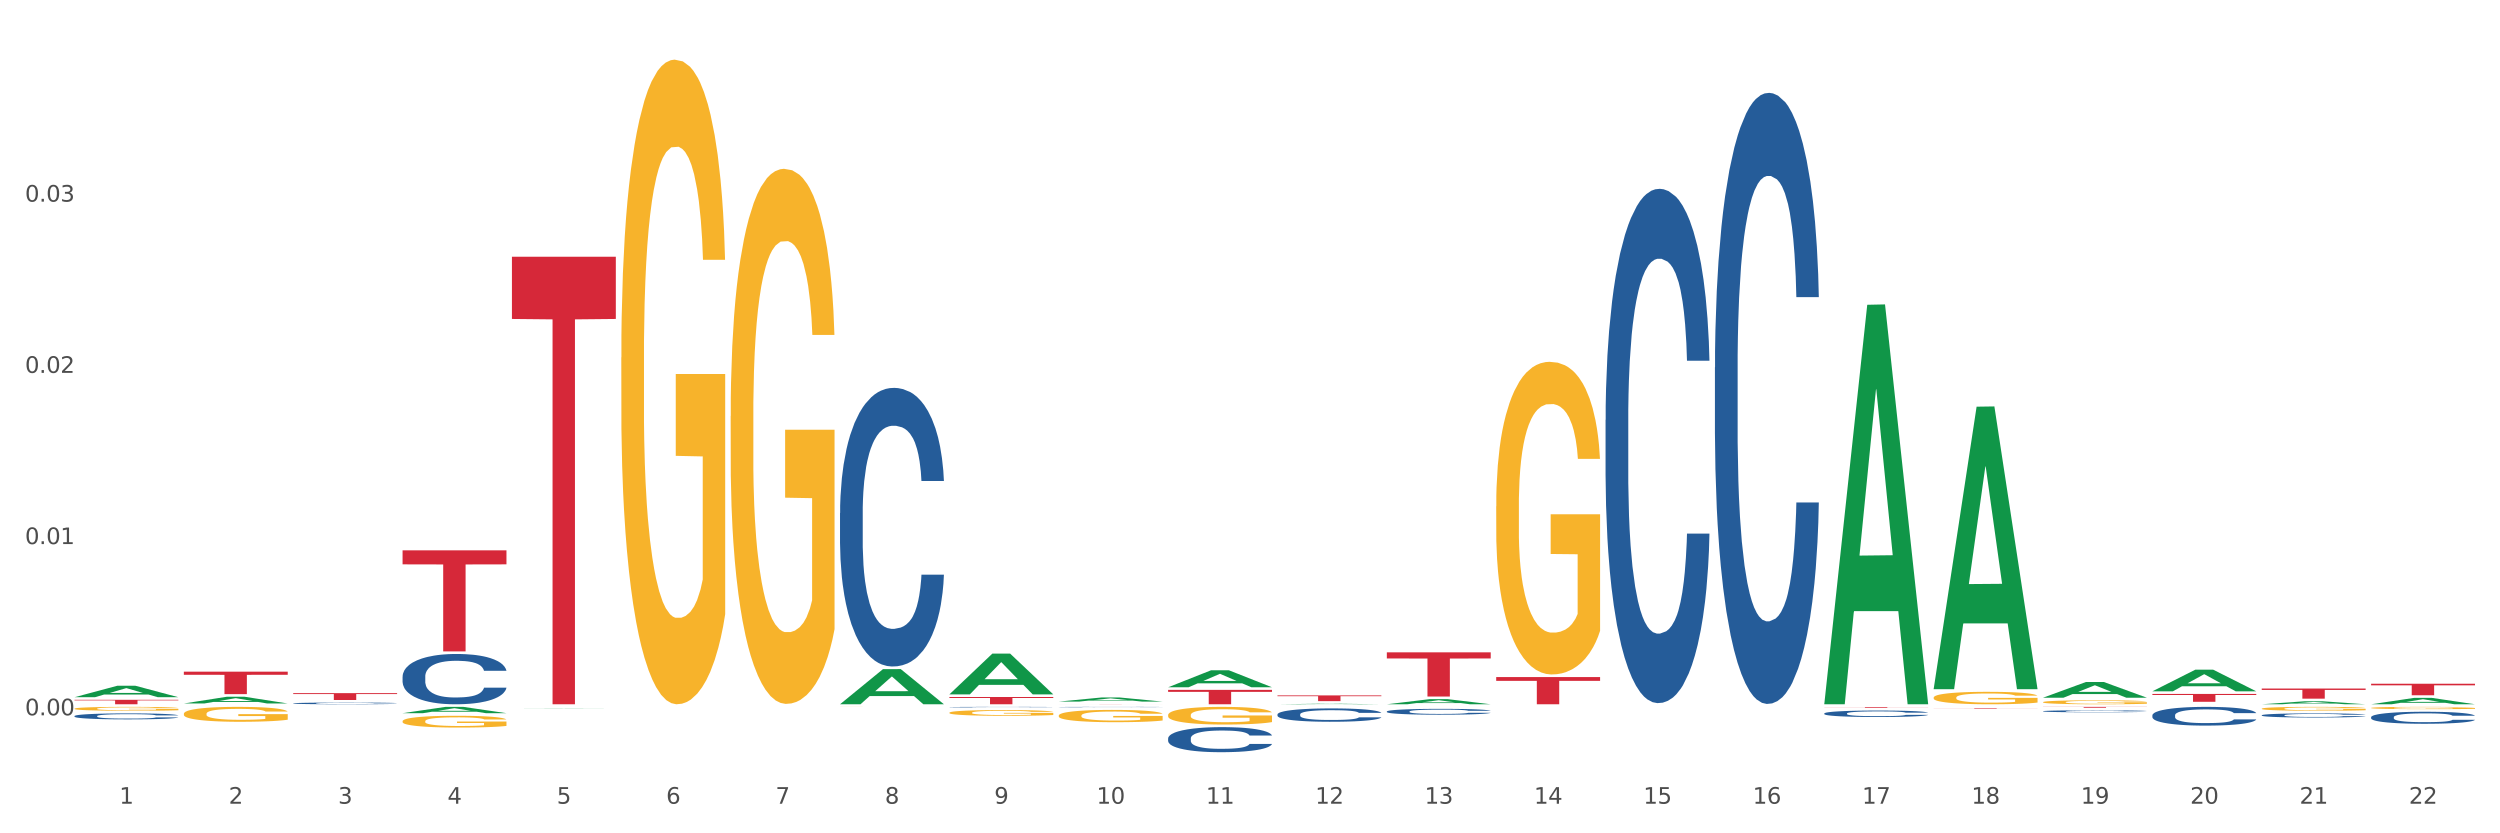 <?xml version="1.0" encoding="utf-8" standalone="no"?>
<!DOCTYPE svg PUBLIC "-//W3C//DTD SVG 1.1//EN"
  "http://www.w3.org/Graphics/SVG/1.1/DTD/svg11.dtd">
<svg xmlns:xlink="http://www.w3.org/1999/xlink" width="1080pt" height="360pt" viewBox="0 0 1080 360" xmlns="http://www.w3.org/2000/svg" version="1.1">
 <rect x="0" y="0" width="1080" height="360" fill="#333333" stroke="none"/>
 <defs>
  <style type="text/css">*{stroke-linejoin: round; stroke-linecap: butt}</style>
 </defs>
 <g id="figure_1">
  <g id="patch_1">
   <path d="M 0 360 
L 1080 360 
L 1080 0 
L 0 0 
z
" style="fill: #ffffff; stroke: #ffffff; stroke-linejoin: miter"/>
  </g>
  <g id="axes_1">
   <g id="matplotlib.axis_1">
    <g id="xtick_1">
     <g id="text_1">
      <!-- 1 -->
      <g style="fill: #4d4d4d" transform="translate(51.562 347.204) scale(0.096 -0.096)">
       <defs>
        <path id="DejaVuSans-31" d="M 794 531 
L 1825 531 
L 1825 4091 
L 703 3866 
L 703 4441 
L 1819 4666 
L 2450 4666 
L 2450 531 
L 3481 531 
L 3481 0 
L 794 0 
L 794 531 
z
" transform="scale(0.016)"/>
       </defs>
       <use xlink:href="#DejaVuSans-31"/>
      </g>
     </g>
    </g>
    <g id="xtick_2">
     <g id="text_2">
      <!-- 2 -->
      <g style="fill: #4d4d4d" transform="translate(98.807 347.204) scale(0.096 -0.096)">
       <defs>
        <path id="DejaVuSans-32" d="M 1228 531 
L 3431 531 
L 3431 0 
L 469 0 
L 469 531 
Q 828 903 1448 1529 
Q 2069 2156 2228 2338 
Q 2531 2678 2651 2914 
Q 2772 3150 2772 3378 
Q 2772 3750 2511 3984 
Q 2250 4219 1831 4219 
Q 1534 4219 1204 4116 
Q 875 4013 500 3803 
L 500 4441 
Q 881 4594 1212 4672 
Q 1544 4750 1819 4750 
Q 2544 4750 2975 4387 
Q 3406 4025 3406 3419 
Q 3406 3131 3298 2873 
Q 3191 2616 2906 2266 
Q 2828 2175 2409 1742 
Q 1991 1309 1228 531 
z
" transform="scale(0.016)"/>
       </defs>
       <use xlink:href="#DejaVuSans-32"/>
      </g>
     </g>
    </g>
    <g id="xtick_3">
     <g id="text_3">
      <!-- 3 -->
      <g style="fill: #4d4d4d" transform="translate(146.052 347.204) scale(0.096 -0.096)">
       <defs>
        <path id="DejaVuSans-33" d="M 2597 2516 
Q 3050 2419 3304 2112 
Q 3559 1806 3559 1356 
Q 3559 666 3084 287 
Q 2609 -91 1734 -91 
Q 1441 -91 1130 -33 
Q 819 25 488 141 
L 488 750 
Q 750 597 1062 519 
Q 1375 441 1716 441 
Q 2309 441 2620 675 
Q 2931 909 2931 1356 
Q 2931 1769 2642 2001 
Q 2353 2234 1838 2234 
L 1294 2234 
L 1294 2753 
L 1863 2753 
Q 2328 2753 2575 2939 
Q 2822 3125 2822 3475 
Q 2822 3834 2567 4026 
Q 2313 4219 1838 4219 
Q 1578 4219 1281 4162 
Q 984 4106 628 3988 
L 628 4550 
Q 988 4650 1302 4700 
Q 1616 4750 1894 4750 
Q 2613 4750 3031 4423 
Q 3450 4097 3450 3541 
Q 3450 3153 3228 2886 
Q 3006 2619 2597 2516 
z
" transform="scale(0.016)"/>
       </defs>
       <use xlink:href="#DejaVuSans-33"/>
      </g>
     </g>
    </g>
    <g id="xtick_4">
     <g id="text_4">
      <!-- 4 -->
      <g style="fill: #4d4d4d" transform="translate(193.297 347.204) scale(0.096 -0.096)">
       <defs>
        <path id="DejaVuSans-34" d="M 2419 4116 
L 825 1625 
L 2419 1625 
L 2419 4116 
z
M 2253 4666 
L 3047 4666 
L 3047 1625 
L 3713 1625 
L 3713 1100 
L 3047 1100 
L 3047 0 
L 2419 0 
L 2419 1100 
L 313 1100 
L 313 1709 
L 2253 4666 
z
" transform="scale(0.016)"/>
       </defs>
       <use xlink:href="#DejaVuSans-34"/>
      </g>
     </g>
    </g>
    <g id="xtick_5">
     <g id="text_5">
      <!-- 5 -->
      <g style="fill: #4d4d4d" transform="translate(240.542 347.204) scale(0.096 -0.096)">
       <defs>
        <path id="DejaVuSans-35" d="M 691 4666 
L 3169 4666 
L 3169 4134 
L 1269 4134 
L 1269 2991 
Q 1406 3038 1543 3061 
Q 1681 3084 1819 3084 
Q 2600 3084 3056 2656 
Q 3513 2228 3513 1497 
Q 3513 744 3044 326 
Q 2575 -91 1722 -91 
Q 1428 -91 1123 -41 
Q 819 9 494 109 
L 494 744 
Q 775 591 1075 516 
Q 1375 441 1709 441 
Q 2250 441 2565 725 
Q 2881 1009 2881 1497 
Q 2881 1984 2565 2268 
Q 2250 2553 1709 2553 
Q 1456 2553 1204 2497 
Q 953 2441 691 2322 
L 691 4666 
z
" transform="scale(0.016)"/>
       </defs>
       <use xlink:href="#DejaVuSans-35"/>
      </g>
     </g>
    </g>
    <g id="xtick_6">
     <g id="text_6">
      <!-- 6 -->
      <g style="fill: #4d4d4d" transform="translate(287.787 347.204) scale(0.096 -0.096)">
       <defs>
        <path id="DejaVuSans-36" d="M 2113 2584 
Q 1688 2584 1439 2293 
Q 1191 2003 1191 1497 
Q 1191 994 1439 701 
Q 1688 409 2113 409 
Q 2538 409 2786 701 
Q 3034 994 3034 1497 
Q 3034 2003 2786 2293 
Q 2538 2584 2113 2584 
z
M 3366 4563 
L 3366 3988 
Q 3128 4100 2886 4159 
Q 2644 4219 2406 4219 
Q 1781 4219 1451 3797 
Q 1122 3375 1075 2522 
Q 1259 2794 1537 2939 
Q 1816 3084 2150 3084 
Q 2853 3084 3261 2657 
Q 3669 2231 3669 1497 
Q 3669 778 3244 343 
Q 2819 -91 2113 -91 
Q 1303 -91 875 529 
Q 447 1150 447 2328 
Q 447 3434 972 4092 
Q 1497 4750 2381 4750 
Q 2619 4750 2861 4703 
Q 3103 4656 3366 4563 
z
" transform="scale(0.016)"/>
       </defs>
       <use xlink:href="#DejaVuSans-36"/>
      </g>
     </g>
    </g>
    <g id="xtick_7">
     <g id="text_7">
      <!-- 7 -->
      <g style="fill: #4d4d4d" transform="translate(335.032 347.204) scale(0.096 -0.096)">
       <defs>
        <path id="DejaVuSans-37" d="M 525 4666 
L 3525 4666 
L 3525 4397 
L 1831 0 
L 1172 0 
L 2766 4134 
L 525 4134 
L 525 4666 
z
" transform="scale(0.016)"/>
       </defs>
       <use xlink:href="#DejaVuSans-37"/>
      </g>
     </g>
    </g>
    <g id="xtick_8">
     <g id="text_8">
      <!-- 8 -->
      <g style="fill: #4d4d4d" transform="translate(382.276 347.204) scale(0.096 -0.096)">
       <defs>
        <path id="DejaVuSans-38" d="M 2034 2216 
Q 1584 2216 1326 1975 
Q 1069 1734 1069 1313 
Q 1069 891 1326 650 
Q 1584 409 2034 409 
Q 2484 409 2743 651 
Q 3003 894 3003 1313 
Q 3003 1734 2745 1975 
Q 2488 2216 2034 2216 
z
M 1403 2484 
Q 997 2584 770 2862 
Q 544 3141 544 3541 
Q 544 4100 942 4425 
Q 1341 4750 2034 4750 
Q 2731 4750 3128 4425 
Q 3525 4100 3525 3541 
Q 3525 3141 3298 2862 
Q 3072 2584 2669 2484 
Q 3125 2378 3379 2068 
Q 3634 1759 3634 1313 
Q 3634 634 3220 271 
Q 2806 -91 2034 -91 
Q 1263 -91 848 271 
Q 434 634 434 1313 
Q 434 1759 690 2068 
Q 947 2378 1403 2484 
z
M 1172 3481 
Q 1172 3119 1398 2916 
Q 1625 2713 2034 2713 
Q 2441 2713 2670 2916 
Q 2900 3119 2900 3481 
Q 2900 3844 2670 4047 
Q 2441 4250 2034 4250 
Q 1625 4250 1398 4047 
Q 1172 3844 1172 3481 
z
" transform="scale(0.016)"/>
       </defs>
       <use xlink:href="#DejaVuSans-38"/>
      </g>
     </g>
    </g>
    <g id="xtick_9">
     <g id="text_9">
      <!-- 9 -->
      <g style="fill: #4d4d4d" transform="translate(429.521 347.204) scale(0.096 -0.096)">
       <defs>
        <path id="DejaVuSans-39" d="M 703 97 
L 703 672 
Q 941 559 1184 500 
Q 1428 441 1663 441 
Q 2288 441 2617 861 
Q 2947 1281 2994 2138 
Q 2813 1869 2534 1725 
Q 2256 1581 1919 1581 
Q 1219 1581 811 2004 
Q 403 2428 403 3163 
Q 403 3881 828 4315 
Q 1253 4750 1959 4750 
Q 2769 4750 3195 4129 
Q 3622 3509 3622 2328 
Q 3622 1225 3098 567 
Q 2575 -91 1691 -91 
Q 1453 -91 1209 -44 
Q 966 3 703 97 
z
M 1959 2075 
Q 2384 2075 2632 2365 
Q 2881 2656 2881 3163 
Q 2881 3666 2632 3958 
Q 2384 4250 1959 4250 
Q 1534 4250 1286 3958 
Q 1038 3666 1038 3163 
Q 1038 2656 1286 2365 
Q 1534 2075 1959 2075 
z
" transform="scale(0.016)"/>
       </defs>
       <use xlink:href="#DejaVuSans-39"/>
      </g>
     </g>
    </g>
    <g id="xtick_10">
     <g id="text_10">
      <!-- 10 -->
      <g style="fill: #4d4d4d" transform="translate(473.712 347.204) scale(0.096 -0.096)">
       <defs>
        <path id="DejaVuSans-30" d="M 2034 4250 
Q 1547 4250 1301 3770 
Q 1056 3291 1056 2328 
Q 1056 1369 1301 889 
Q 1547 409 2034 409 
Q 2525 409 2770 889 
Q 3016 1369 3016 2328 
Q 3016 3291 2770 3770 
Q 2525 4250 2034 4250 
z
M 2034 4750 
Q 2819 4750 3233 4129 
Q 3647 3509 3647 2328 
Q 3647 1150 3233 529 
Q 2819 -91 2034 -91 
Q 1250 -91 836 529 
Q 422 1150 422 2328 
Q 422 3509 836 4129 
Q 1250 4750 2034 4750 
z
" transform="scale(0.016)"/>
       </defs>
       <use xlink:href="#DejaVuSans-31"/>
       <use xlink:href="#DejaVuSans-30" transform="translate(63.623 0)"/>
      </g>
     </g>
    </g>
    <g id="xtick_11">
     <g id="text_11">
      <!-- 11 -->
      <g style="fill: #4d4d4d" transform="translate(520.957 347.204) scale(0.096 -0.096)">
       <use xlink:href="#DejaVuSans-31"/>
       <use xlink:href="#DejaVuSans-31" transform="translate(63.623 0)"/>
      </g>
     </g>
    </g>
    <g id="xtick_12">
     <g id="text_12">
      <!-- 12 -->
      <g style="fill: #4d4d4d" transform="translate(568.202 347.204) scale(0.096 -0.096)">
       <use xlink:href="#DejaVuSans-31"/>
       <use xlink:href="#DejaVuSans-32" transform="translate(63.623 0)"/>
      </g>
     </g>
    </g>
    <g id="xtick_13">
     <g id="text_13">
      <!-- 13 -->
      <g style="fill: #4d4d4d" transform="translate(615.447 347.204) scale(0.096 -0.096)">
       <use xlink:href="#DejaVuSans-31"/>
       <use xlink:href="#DejaVuSans-33" transform="translate(63.623 0)"/>
      </g>
     </g>
    </g>
    <g id="xtick_14">
     <g id="text_14">
      <!-- 14 -->
      <g style="fill: #4d4d4d" transform="translate(662.692 347.204) scale(0.096 -0.096)">
       <use xlink:href="#DejaVuSans-31"/>
       <use xlink:href="#DejaVuSans-34" transform="translate(63.623 0)"/>
      </g>
     </g>
    </g>
    <g id="xtick_15">
     <g id="text_15">
      <!-- 15 -->
      <g style="fill: #4d4d4d" transform="translate(709.937 347.204) scale(0.096 -0.096)">
       <use xlink:href="#DejaVuSans-31"/>
       <use xlink:href="#DejaVuSans-35" transform="translate(63.623 0)"/>
      </g>
     </g>
    </g>
    <g id="xtick_16">
     <g id="text_16">
      <!-- 16 -->
      <g style="fill: #4d4d4d" transform="translate(757.181 347.204) scale(0.096 -0.096)">
       <use xlink:href="#DejaVuSans-31"/>
       <use xlink:href="#DejaVuSans-36" transform="translate(63.623 0)"/>
      </g>
     </g>
    </g>
    <g id="xtick_17">
     <g id="text_17">
      <!-- 17 -->
      <g style="fill: #4d4d4d" transform="translate(804.426 347.204) scale(0.096 -0.096)">
       <use xlink:href="#DejaVuSans-31"/>
       <use xlink:href="#DejaVuSans-37" transform="translate(63.623 0)"/>
      </g>
     </g>
    </g>
    <g id="xtick_18">
     <g id="text_18">
      <!-- 18 -->
      <g style="fill: #4d4d4d" transform="translate(851.671 347.204) scale(0.096 -0.096)">
       <use xlink:href="#DejaVuSans-31"/>
       <use xlink:href="#DejaVuSans-38" transform="translate(63.623 0)"/>
      </g>
     </g>
    </g>
    <g id="xtick_19">
     <g id="text_19">
      <!-- 19 -->
      <g style="fill: #4d4d4d" transform="translate(898.916 347.204) scale(0.096 -0.096)">
       <use xlink:href="#DejaVuSans-31"/>
       <use xlink:href="#DejaVuSans-39" transform="translate(63.623 0)"/>
      </g>
     </g>
    </g>
    <g id="xtick_20">
     <g id="text_20">
      <!-- 20 -->
      <g style="fill: #4d4d4d" transform="translate(946.161 347.204) scale(0.096 -0.096)">
       <use xlink:href="#DejaVuSans-32"/>
       <use xlink:href="#DejaVuSans-30" transform="translate(63.623 0)"/>
      </g>
     </g>
    </g>
    <g id="xtick_21">
     <g id="text_21">
      <!-- 21 -->
      <g style="fill: #4d4d4d" transform="translate(993.406 347.204) scale(0.096 -0.096)">
       <use xlink:href="#DejaVuSans-32"/>
       <use xlink:href="#DejaVuSans-31" transform="translate(63.623 0)"/>
      </g>
     </g>
    </g>
    <g id="xtick_22">
     <g id="text_22">
      <!-- 22 -->
      <g style="fill: #4d4d4d" transform="translate(1040.651 347.204) scale(0.096 -0.096)">
       <use xlink:href="#DejaVuSans-32"/>
       <use xlink:href="#DejaVuSans-32" transform="translate(63.623 0)"/>
      </g>
     </g>
    </g>
    <g id="xtick_23"/>
    <g id="xtick_24"/>
    <g id="xtick_25"/>
    <g id="xtick_26"/>
    <g id="xtick_27"/>
    <g id="xtick_28"/>
    <g id="xtick_29"/>
    <g id="xtick_30"/>
    <g id="xtick_31"/>
    <g id="xtick_32"/>
    <g id="xtick_33"/>
    <g id="xtick_34"/>
    <g id="xtick_35"/>
    <g id="xtick_36"/>
    <g id="xtick_37"/>
    <g id="xtick_38"/>
    <g id="xtick_39"/>
    <g id="xtick_40"/>
    <g id="xtick_41"/>
    <g id="xtick_42"/>
    <g id="xtick_43"/>
   </g>
   <g id="matplotlib.axis_2">
    <g id="ytick_1">
     <g id="text_23">
      <!-- 0.00 -->
      <g style="fill: #4d4d4d" transform="translate(10.8 309.015) scale(0.096 -0.096)">
       <defs>
        <path id="DejaVuSans-2e" d="M 684 794 
L 1344 794 
L 1344 0 
L 684 0 
L 684 794 
z
" transform="scale(0.016)"/>
       </defs>
       <use xlink:href="#DejaVuSans-30"/>
       <use xlink:href="#DejaVuSans-2e" transform="translate(63.623 0)"/>
       <use xlink:href="#DejaVuSans-30" transform="translate(95.41 0)"/>
       <use xlink:href="#DejaVuSans-30" transform="translate(159.033 0)"/>
      </g>
     </g>
    </g>
    <g id="ytick_2">
     <g id="text_24">
      <!-- 0.01 -->
      <g style="fill: #4d4d4d" transform="translate(10.8 235.047) scale(0.096 -0.096)">
       <use xlink:href="#DejaVuSans-30"/>
       <use xlink:href="#DejaVuSans-2e" transform="translate(63.623 0)"/>
       <use xlink:href="#DejaVuSans-30" transform="translate(95.41 0)"/>
       <use xlink:href="#DejaVuSans-31" transform="translate(159.033 0)"/>
      </g>
     </g>
    </g>
    <g id="ytick_3">
     <g id="text_25">
      <!-- 0.02 -->
      <g style="fill: #4d4d4d" transform="translate(10.8 161.08) scale(0.096 -0.096)">
       <use xlink:href="#DejaVuSans-30"/>
       <use xlink:href="#DejaVuSans-2e" transform="translate(63.623 0)"/>
       <use xlink:href="#DejaVuSans-30" transform="translate(95.41 0)"/>
       <use xlink:href="#DejaVuSans-32" transform="translate(159.033 0)"/>
      </g>
     </g>
    </g>
    <g id="ytick_4">
     <g id="text_26">
      <!-- 0.03 -->
      <g style="fill: #4d4d4d" transform="translate(10.8 87.112) scale(0.096 -0.096)">
       <use xlink:href="#DejaVuSans-30"/>
       <use xlink:href="#DejaVuSans-2e" transform="translate(63.623 0)"/>
       <use xlink:href="#DejaVuSans-30" transform="translate(95.41 0)"/>
       <use xlink:href="#DejaVuSans-33" transform="translate(159.033 0)"/>
      </g>
     </g>
    </g>
    <g id="ytick_5"/>
    <g id="ytick_6"/>
    <g id="ytick_7"/>
    <g id="ytick_8"/>
   </g>
   <g id="PolyCollection_1">
    <path d="M 32.175 301.19 
L 32.221 301.186 
L 50.73 296.23 
L 58.411 296.226 
L 77.058 301.2 
L 68.174 301.2 
L 64.148 300.041 
L 45.038 300.041 
L 44.899 300.06 
L 41.013 301.2 
L 32.175 301.2 
L 32.175 301.19 
L 47.444 299.35 
L 61.742 299.345 
L 54.663 297.286 
L 54.57 297.276 
L 54.478 297.29 
L 47.398 299.345 
L 47.444 299.35 
L 32.175 301.19 
z
" clip-path="url(#p237d9f6d1a)" style="fill: #109648"/>
    <path d="M 410.134 305.483 
L 410.187 305.483 
L 410.187 305.476 
L 410.346 305.468 
L 410.93 305.451 
L 411.673 305.439 
L 412.946 305.424 
L 413.635 305.418 
L 414.537 305.411 
L 416.394 305.4 
L 418.516 305.391 
L 420.002 305.386 
L 421.116 305.382 
L 423.609 305.376 
L 425.042 305.374 
L 426.527 305.372 
L 427.801 305.37 
L 429.923 305.369 
L 431.62 305.368 
L 433.583 305.368 
L 435.228 305.368 
L 437.403 305.369 
L 440.586 305.372 
L 441.806 305.373 
L 443.451 305.376 
L 445.149 305.38 
L 446.528 305.384 
L 448.12 305.389 
L 449.764 305.396 
L 451.356 305.405 
L 452.47 305.413 
L 453.372 305.422 
L 454.168 305.433 
L 454.751 305.444 
L 455.017 305.454 
L 445.308 305.454 
L 445.043 305.445 
L 444.512 305.436 
L 443.982 305.429 
L 443.398 305.424 
L 442.496 305.418 
L 441.7 305.415 
L 440.374 305.41 
L 439.154 305.407 
L 438.146 305.406 
L 436.926 305.404 
L 434.326 305.403 
L 432.469 305.403 
L 431.302 305.403 
L 429.87 305.404 
L 428.649 305.406 
L 427.217 305.409 
L 426.103 305.412 
L 424.989 305.416 
L 424.352 305.419 
L 423.397 305.424 
L 422.761 305.428 
L 421.912 305.435 
L 421.434 305.441 
L 420.585 305.454 
L 420.214 305.464 
L 420.055 305.471 
L 419.949 305.478 
L 419.949 305.515 
L 420.267 305.531 
L 420.532 305.538 
L 420.957 305.546 
L 421.753 305.556 
L 422.92 305.567 
L 424.14 305.574 
L 425.148 305.578 
L 426.103 305.582 
L 427.058 305.584 
L 428.225 305.587 
L 429.18 305.588 
L 430.612 305.589 
L 432.31 305.59 
L 433.636 305.59 
L 436.342 305.589 
L 437.562 305.588 
L 438.729 305.586 
L 440.003 305.583 
L 441.011 305.581 
L 441.594 305.579 
L 442.549 305.574 
L 443.292 305.569 
L 443.929 305.564 
L 444.353 305.559 
L 444.83 305.552 
L 445.202 305.544 
L 445.308 305.54 
L 455.017 305.54 
L 454.804 305.548 
L 454.433 305.557 
L 453.69 305.568 
L 453.107 305.574 
L 452.205 305.582 
L 451.25 305.588 
L 449.924 305.596 
L 448.703 305.601 
L 447.43 305.606 
L 446.051 305.61 
L 443.557 305.616 
L 442.655 305.617 
L 440.745 305.62 
L 439.26 305.622 
L 437.085 305.624 
L 434.857 305.625 
L 432.522 305.625 
L 430.453 305.624 
L 428.172 305.623 
L 426.74 305.621 
L 425.148 305.619 
L 423.291 305.616 
L 421.54 305.612 
L 419.896 305.607 
L 418.357 305.602 
L 416.925 305.596 
L 415.068 305.586 
L 413.689 305.576 
L 412.681 305.567 
L 411.991 305.559 
L 411.301 305.549 
L 410.93 305.542 
L 410.346 305.526 
L 410.134 305.511 
L 410.134 305.483 
z
" clip-path="url(#p237d9f6d1a)" style="fill: #255c99"/>
    <path d="M 362.889 221.644 
L 362.942 221.534 
L 362.942 218.457 
L 363.101 214.279 
L 363.685 206.584 
L 364.428 200.758 
L 365.701 193.943 
L 366.391 191.085 
L 367.293 187.897 
L 369.149 182.73 
L 371.271 178.333 
L 372.757 175.915 
L 373.871 174.376 
L 376.365 171.628 
L 377.797 170.419 
L 379.282 169.429 
L 380.556 168.77 
L 382.678 168 
L 384.375 167.671 
L 386.338 167.561 
L 387.983 167.671 
L 390.158 168.11 
L 393.341 169.429 
L 394.562 170.199 
L 396.206 171.518 
L 397.904 173.277 
L 399.283 175.036 
L 400.875 177.564 
L 402.52 180.862 
L 404.111 185.039 
L 405.225 188.886 
L 406.127 192.954 
L 406.923 197.9 
L 407.506 203.287 
L 407.772 207.794 
L 398.063 207.794 
L 397.798 203.726 
L 397.267 199.329 
L 396.737 196.361 
L 396.153 193.943 
L 395.251 191.195 
L 394.456 189.436 
L 393.129 187.347 
L 391.909 186.028 
L 390.901 185.259 
L 389.681 184.599 
L 387.081 183.94 
L 385.224 183.94 
L 384.057 184.16 
L 382.625 184.709 
L 381.405 185.479 
L 379.972 186.798 
L 378.858 188.227 
L 377.744 190.096 
L 377.107 191.415 
L 376.152 193.833 
L 375.516 195.812 
L 374.667 199.219 
L 374.189 201.638 
L 373.341 207.904 
L 372.969 212.521 
L 372.81 215.708 
L 372.704 219.226 
L 372.704 236.375 
L 373.022 244.069 
L 373.287 247.367 
L 373.712 251.105 
L 374.508 255.941 
L 375.675 260.668 
L 376.895 264.076 
L 377.903 266.165 
L 378.858 267.704 
L 379.813 268.913 
L 380.98 270.012 
L 381.935 270.672 
L 383.367 271.331 
L 385.065 271.661 
L 386.391 271.661 
L 389.097 271.111 
L 390.317 270.562 
L 391.485 269.792 
L 392.758 268.583 
L 393.766 267.264 
L 394.349 266.275 
L 395.304 264.186 
L 396.047 261.987 
L 396.684 259.459 
L 397.108 257.261 
L 397.586 253.963 
L 397.957 250.225 
L 398.063 248.247 
L 407.772 248.247 
L 407.56 252.204 
L 407.188 256.051 
L 406.445 261.218 
L 405.862 264.186 
L 404.96 267.814 
L 404.005 270.891 
L 402.679 274.299 
L 401.458 276.827 
L 400.185 279.026 
L 398.806 281.005 
L 396.312 283.753 
L 395.41 284.522 
L 393.501 285.841 
L 392.015 286.611 
L 389.84 287.38 
L 387.612 287.82 
L 385.277 287.93 
L 383.208 287.71 
L 380.927 287.051 
L 379.495 286.391 
L 377.903 285.402 
L 376.046 283.863 
L 374.295 281.994 
L 372.651 279.795 
L 371.112 277.267 
L 369.68 274.409 
L 367.823 269.682 
L 366.444 265.065 
L 365.436 260.778 
L 364.746 257.151 
L 364.056 252.534 
L 363.685 249.346 
L 363.101 241.651 
L 362.889 234.506 
L 362.889 221.644 
z
" clip-path="url(#p237d9f6d1a)" style="fill: #255c99"/>
    <path d="M 173.91 292.281 
L 173.963 292.261 
L 173.963 291.705 
L 174.122 290.951 
L 174.705 289.562 
L 175.448 288.51 
L 176.721 287.279 
L 177.411 286.763 
L 178.313 286.187 
L 180.17 285.254 
L 182.292 284.46 
L 183.777 284.024 
L 184.892 283.746 
L 187.385 283.25 
L 188.817 283.031 
L 190.303 282.853 
L 191.576 282.734 
L 193.698 282.595 
L 195.396 282.535 
L 197.359 282.515 
L 199.004 282.535 
L 201.179 282.615 
L 204.362 282.853 
L 205.582 282.992 
L 207.227 283.23 
L 208.924 283.547 
L 210.304 283.865 
L 211.895 284.322 
L 213.54 284.917 
L 215.132 285.671 
L 216.246 286.366 
L 217.148 287.1 
L 217.943 287.994 
L 218.527 288.966 
L 218.792 289.78 
L 209.084 289.78 
L 208.818 289.045 
L 208.288 288.252 
L 207.757 287.716 
L 207.174 287.279 
L 206.272 286.783 
L 205.476 286.465 
L 204.15 286.088 
L 202.929 285.85 
L 201.921 285.711 
L 200.701 285.592 
L 198.102 285.473 
L 196.245 285.473 
L 195.078 285.512 
L 193.645 285.612 
L 192.425 285.751 
L 190.993 285.989 
L 189.879 286.247 
L 188.764 286.584 
L 188.128 286.822 
L 187.173 287.259 
L 186.536 287.616 
L 185.687 288.232 
L 185.21 288.668 
L 184.361 289.8 
L 183.99 290.633 
L 183.83 291.209 
L 183.724 291.844 
L 183.724 294.94 
L 184.043 296.33 
L 184.308 296.925 
L 184.732 297.6 
L 185.528 298.473 
L 186.695 299.327 
L 187.916 299.942 
L 188.924 300.319 
L 189.879 300.597 
L 190.833 300.816 
L 192.001 301.014 
L 192.956 301.133 
L 194.388 301.252 
L 196.086 301.312 
L 197.412 301.312 
L 200.118 301.213 
L 201.338 301.113 
L 202.505 300.974 
L 203.778 300.756 
L 204.786 300.518 
L 205.37 300.339 
L 206.325 299.962 
L 207.068 299.565 
L 207.704 299.109 
L 208.129 298.712 
L 208.606 298.116 
L 208.977 297.441 
L 209.084 297.084 
L 218.792 297.084 
L 218.58 297.799 
L 218.209 298.493 
L 217.466 299.426 
L 216.882 299.962 
L 215.98 300.617 
L 215.026 301.173 
L 213.699 301.788 
L 212.479 302.245 
L 211.206 302.642 
L 209.826 302.999 
L 207.333 303.495 
L 206.431 303.634 
L 204.521 303.872 
L 203.036 304.011 
L 200.86 304.15 
L 198.632 304.23 
L 196.298 304.249 
L 194.229 304.21 
L 191.948 304.091 
L 190.515 303.972 
L 188.924 303.793 
L 187.067 303.515 
L 185.316 303.178 
L 183.671 302.781 
L 182.133 302.324 
L 180.7 301.808 
L 178.844 300.955 
L 177.464 300.121 
L 176.456 299.347 
L 175.766 298.692 
L 175.077 297.858 
L 174.705 297.283 
L 174.122 295.893 
L 173.91 294.603 
L 173.91 292.281 
z
" clip-path="url(#p237d9f6d1a)" style="fill: #255c99"/>
    <path d="M 126.665 303.84 
L 126.718 303.84 
L 126.718 303.821 
L 126.877 303.795 
L 127.461 303.747 
L 128.203 303.711 
L 129.477 303.669 
L 130.166 303.652 
L 131.068 303.632 
L 132.925 303.6 
L 135.047 303.573 
L 136.533 303.558 
L 137.647 303.549 
L 140.14 303.532 
L 141.573 303.524 
L 143.058 303.518 
L 144.331 303.514 
L 146.453 303.509 
L 148.151 303.507 
L 150.114 303.507 
L 151.759 303.507 
L 153.934 303.51 
L 157.117 303.518 
L 158.337 303.523 
L 159.982 303.531 
L 161.68 303.542 
L 163.059 303.553 
L 164.651 303.568 
L 166.295 303.589 
L 167.887 303.614 
L 169.001 303.638 
L 169.903 303.663 
L 170.699 303.694 
L 171.282 303.727 
L 171.547 303.755 
L 161.839 303.755 
L 161.573 303.73 
L 161.043 303.703 
L 160.512 303.684 
L 159.929 303.669 
L 159.027 303.652 
L 158.231 303.642 
L 156.905 303.629 
L 155.685 303.62 
L 154.677 303.616 
L 153.456 303.612 
L 150.857 303.608 
L 149 303.608 
L 147.833 303.609 
L 146.4 303.612 
L 145.18 303.617 
L 143.748 303.625 
L 142.634 303.634 
L 141.52 303.646 
L 140.883 303.654 
L 139.928 303.669 
L 139.291 303.681 
L 138.442 303.702 
L 137.965 303.717 
L 137.116 303.755 
L 136.745 303.784 
L 136.586 303.804 
L 136.48 303.825 
L 136.48 303.931 
L 136.798 303.979 
L 137.063 303.999 
L 137.488 304.022 
L 138.283 304.052 
L 139.45 304.081 
L 140.671 304.102 
L 141.679 304.115 
L 142.634 304.125 
L 143.589 304.132 
L 144.756 304.139 
L 145.711 304.143 
L 147.143 304.147 
L 148.841 304.149 
L 150.167 304.149 
L 152.873 304.146 
L 154.093 304.142 
L 155.26 304.137 
L 156.533 304.13 
L 157.541 304.122 
L 158.125 304.116 
L 159.08 304.103 
L 159.823 304.089 
L 160.459 304.074 
L 160.884 304.06 
L 161.361 304.04 
L 161.733 304.017 
L 161.839 304.004 
L 171.547 304.004 
L 171.335 304.029 
L 170.964 304.053 
L 170.221 304.085 
L 169.637 304.103 
L 168.736 304.125 
L 167.781 304.144 
L 166.454 304.165 
L 165.234 304.181 
L 163.961 304.194 
L 162.581 304.207 
L 160.088 304.224 
L 159.186 304.228 
L 157.276 304.236 
L 155.791 304.241 
L 153.616 304.246 
L 151.387 304.249 
L 149.053 304.249 
L 146.984 304.248 
L 144.703 304.244 
L 143.27 304.24 
L 141.679 304.234 
L 139.822 304.224 
L 138.071 304.213 
L 136.426 304.199 
L 134.888 304.184 
L 133.456 304.166 
L 131.599 304.137 
L 130.219 304.108 
L 129.211 304.082 
L 128.522 304.059 
L 127.832 304.031 
L 127.461 304.011 
L 126.877 303.964 
L 126.665 303.92 
L 126.665 303.84 
z
" clip-path="url(#p237d9f6d1a)" style="fill: #255c99"/>
    <path d="M 32.175 309.342 
L 32.228 309.34 
L 32.228 309.274 
L 32.387 309.184 
L 32.971 309.018 
L 33.714 308.893 
L 34.987 308.746 
L 35.676 308.685 
L 36.578 308.616 
L 38.435 308.505 
L 40.557 308.41 
L 42.043 308.358 
L 43.157 308.325 
L 45.65 308.266 
L 47.083 308.24 
L 48.568 308.219 
L 49.842 308.204 
L 51.964 308.188 
L 53.661 308.181 
L 55.624 308.178 
L 57.269 308.181 
L 59.444 308.19 
L 62.627 308.219 
L 63.847 308.235 
L 65.492 308.264 
L 67.19 308.301 
L 68.569 308.339 
L 70.161 308.394 
L 71.805 308.465 
L 73.397 308.555 
L 74.511 308.637 
L 75.413 308.725 
L 76.209 308.831 
L 76.792 308.947 
L 77.058 309.044 
L 67.349 309.044 
L 67.084 308.957 
L 66.553 308.862 
L 66.023 308.798 
L 65.439 308.746 
L 64.537 308.687 
L 63.741 308.649 
L 62.415 308.604 
L 61.195 308.576 
L 60.187 308.559 
L 58.967 308.545 
L 56.367 308.531 
L 54.51 308.531 
L 53.343 308.536 
L 51.911 308.547 
L 50.69 308.564 
L 49.258 308.592 
L 48.144 308.623 
L 47.03 308.663 
L 46.393 308.692 
L 45.438 308.744 
L 44.802 308.786 
L 43.953 308.86 
L 43.475 308.912 
L 42.626 309.047 
L 42.255 309.146 
L 42.096 309.215 
L 41.99 309.29 
L 41.99 309.66 
L 42.308 309.825 
L 42.573 309.896 
L 42.998 309.977 
L 43.794 310.081 
L 44.961 310.182 
L 46.181 310.256 
L 47.189 310.301 
L 48.144 310.334 
L 49.099 310.36 
L 50.266 310.384 
L 51.221 310.398 
L 52.653 310.412 
L 54.351 310.419 
L 55.677 310.419 
L 58.383 310.407 
L 59.603 310.395 
L 60.77 310.379 
L 62.044 310.353 
L 63.052 310.324 
L 63.635 310.303 
L 64.59 310.258 
L 65.333 310.211 
L 65.97 310.156 
L 66.394 310.109 
L 66.872 310.038 
L 67.243 309.958 
L 67.349 309.915 
L 77.058 309.915 
L 76.845 310 
L 76.474 310.083 
L 75.731 310.194 
L 75.148 310.258 
L 74.246 310.336 
L 73.291 310.403 
L 71.965 310.476 
L 70.744 310.53 
L 69.471 310.578 
L 68.092 310.62 
L 65.598 310.679 
L 64.696 310.696 
L 62.786 310.724 
L 61.301 310.741 
L 59.126 310.757 
L 56.898 310.767 
L 54.563 310.769 
L 52.494 310.765 
L 50.213 310.75 
L 48.781 310.736 
L 47.189 310.715 
L 45.332 310.682 
L 43.581 310.642 
L 41.937 310.594 
L 40.398 310.54 
L 38.966 310.478 
L 37.109 310.377 
L 35.73 310.277 
L 34.722 310.185 
L 34.032 310.107 
L 33.342 310.007 
L 32.971 309.939 
L 32.387 309.773 
L 32.175 309.619 
L 32.175 309.342 
z
" clip-path="url(#p237d9f6d1a)" style="fill: #255c99"/>
    <path d="M 32.175 302.318 
L 77.058 302.318 
L 77.058 302.586 
L 59.402 302.588 
L 59.402 304.249 
L 49.724 304.249 
L 49.724 302.588 
L 32.175 302.586 
L 32.175 302.32 
L 32.175 302.318 
z
" clip-path="url(#p237d9f6d1a)" style="fill: #d62839"/>
    <path d="M 79.42 290.171 
L 124.303 290.171 
L 124.303 291.519 
L 106.647 291.529 
L 106.647 299.875 
L 96.969 299.875 
L 96.969 291.529 
L 79.42 291.519 
L 79.42 290.18 
L 79.42 290.171 
z
" clip-path="url(#p237d9f6d1a)" style="fill: #d62839"/>
    <path d="M 126.665 299.42 
L 171.547 299.42 
L 171.547 299.832 
L 153.892 299.835 
L 153.892 302.388 
L 144.214 302.388 
L 144.214 299.835 
L 126.665 299.832 
L 126.665 299.422 
L 126.665 299.42 
z
" clip-path="url(#p237d9f6d1a)" style="fill: #d62839"/>
    <path d="M 173.91 237.734 
L 218.792 237.734 
L 218.792 243.801 
L 201.137 243.842 
L 201.137 281.397 
L 191.459 281.397 
L 191.459 243.842 
L 173.91 243.801 
L 173.91 237.775 
L 173.91 237.734 
z
" clip-path="url(#p237d9f6d1a)" style="fill: #d62839"/>
    <path d="M 457.379 305.453 
L 457.432 305.453 
L 457.432 305.448 
L 457.591 305.442 
L 458.175 305.429 
L 458.917 305.42 
L 460.191 305.409 
L 460.88 305.405 
L 461.782 305.4 
L 463.639 305.392 
L 465.761 305.385 
L 467.247 305.381 
L 468.361 305.379 
L 470.854 305.374 
L 472.287 305.372 
L 473.772 305.371 
L 475.045 305.37 
L 477.168 305.369 
L 478.865 305.368 
L 480.828 305.368 
L 482.473 305.368 
L 484.648 305.369 
L 487.831 305.371 
L 489.051 305.372 
L 490.696 305.374 
L 492.394 305.377 
L 493.773 305.38 
L 495.365 305.384 
L 497.009 305.389 
L 498.601 305.395 
L 499.715 305.401 
L 500.617 305.408 
L 501.413 305.416 
L 501.996 305.424 
L 502.262 305.431 
L 492.553 305.431 
L 492.288 305.425 
L 491.757 305.418 
L 491.227 305.413 
L 490.643 305.409 
L 489.741 305.405 
L 488.945 305.402 
L 487.619 305.399 
L 486.399 305.397 
L 485.391 305.396 
L 484.171 305.395 
L 481.571 305.394 
L 479.714 305.394 
L 478.547 305.394 
L 477.114 305.395 
L 475.894 305.396 
L 474.462 305.398 
L 473.348 305.4 
L 472.234 305.403 
L 471.597 305.405 
L 470.642 305.409 
L 470.005 305.412 
L 469.157 305.418 
L 468.679 305.422 
L 467.83 305.432 
L 467.459 305.439 
L 467.3 305.444 
L 467.194 305.449 
L 467.194 305.477 
L 467.512 305.489 
L 467.777 305.494 
L 468.202 305.5 
L 468.997 305.507 
L 470.165 305.515 
L 471.385 305.52 
L 472.393 305.524 
L 473.348 305.526 
L 474.303 305.528 
L 475.47 305.53 
L 476.425 305.531 
L 477.857 305.532 
L 479.555 305.532 
L 480.881 305.532 
L 483.587 305.531 
L 484.807 305.53 
L 485.974 305.529 
L 487.248 305.527 
L 488.256 305.525 
L 488.839 305.524 
L 489.794 305.52 
L 490.537 305.517 
L 491.173 305.513 
L 491.598 305.509 
L 492.075 305.504 
L 492.447 305.498 
L 492.553 305.495 
L 502.262 305.495 
L 502.049 305.502 
L 501.678 305.508 
L 500.935 305.516 
L 500.352 305.52 
L 499.45 305.526 
L 498.495 305.531 
L 497.168 305.536 
L 495.948 305.54 
L 494.675 305.544 
L 493.296 305.547 
L 490.802 305.551 
L 489.9 305.553 
L 487.99 305.555 
L 486.505 305.556 
L 484.33 305.557 
L 482.101 305.558 
L 479.767 305.558 
L 477.698 305.558 
L 475.417 305.557 
L 473.984 305.555 
L 472.393 305.554 
L 470.536 305.552 
L 468.785 305.549 
L 467.141 305.545 
L 465.602 305.541 
L 464.17 305.537 
L 462.313 305.529 
L 460.933 305.522 
L 459.925 305.515 
L 459.236 305.509 
L 458.546 305.502 
L 458.175 305.497 
L 457.591 305.485 
L 457.379 305.474 
L 457.379 305.453 
z
" clip-path="url(#p237d9f6d1a)" style="fill: #255c99"/>
    <path d="M 221.154 110.92 
L 266.037 110.92 
L 266.037 137.786 
L 248.382 137.968 
L 248.382 304.249 
L 238.703 304.249 
L 238.703 137.968 
L 221.154 137.786 
L 221.154 111.101 
L 221.154 110.92 
z
" clip-path="url(#p237d9f6d1a)" style="fill: #d62839"/>
    <path d="M 457.379 304.206 
L 502.262 304.206 
L 502.262 304.212 
L 484.606 304.212 
L 484.606 304.249 
L 474.928 304.249 
L 474.928 304.212 
L 457.379 304.212 
L 457.379 304.206 
L 457.379 304.206 
z
" clip-path="url(#p237d9f6d1a)" style="fill: #d62839"/>
    <path d="M 504.624 298.027 
L 549.506 298.027 
L 549.506 298.892 
L 531.851 298.898 
L 531.851 304.249 
L 522.173 304.249 
L 522.173 298.898 
L 504.624 298.892 
L 504.624 298.033 
L 504.624 298.027 
z
" clip-path="url(#p237d9f6d1a)" style="fill: #d62839"/>
    <path d="M 551.869 300.399 
L 596.751 300.399 
L 596.751 300.745 
L 579.096 300.747 
L 579.096 302.885 
L 569.418 302.885 
L 569.418 300.747 
L 551.869 300.745 
L 551.869 300.402 
L 551.869 300.399 
z
" clip-path="url(#p237d9f6d1a)" style="fill: #d62839"/>
    <path d="M 599.113 281.808 
L 643.996 281.808 
L 643.996 284.462 
L 626.341 284.48 
L 626.341 300.907 
L 616.662 300.907 
L 616.662 284.48 
L 599.113 284.462 
L 599.113 281.826 
L 599.113 281.808 
z
" clip-path="url(#p237d9f6d1a)" style="fill: #d62839"/>
    <path d="M 646.358 292.491 
L 691.241 292.491 
L 691.241 294.125 
L 673.586 294.136 
L 673.586 304.249 
L 663.907 304.249 
L 663.907 294.136 
L 646.358 294.125 
L 646.358 292.502 
L 646.358 292.491 
z
" clip-path="url(#p237d9f6d1a)" style="fill: #d62839"/>
    <path d="M 788.093 305.522 
L 832.976 305.522 
L 832.976 305.565 
L 815.32 305.565 
L 815.32 305.83 
L 805.642 305.83 
L 805.642 305.565 
L 788.093 305.565 
L 788.093 305.522 
L 788.093 305.522 
z
" clip-path="url(#p237d9f6d1a)" style="fill: #d62839"/>
    <path d="M 835.338 305.867 
L 880.221 305.867 
L 880.221 305.9 
L 862.565 305.9 
L 862.565 306.103 
L 852.887 306.103 
L 852.887 305.9 
L 835.338 305.9 
L 835.338 305.867 
L 835.338 305.867 
z
" clip-path="url(#p237d9f6d1a)" style="fill: #d62839"/>
    <path d="M 32.175 306.15 
L 32.228 306.148 
L 32.228 306.093 
L 32.334 306.045 
L 32.864 305.929 
L 33.659 305.833 
L 34.242 305.782 
L 34.825 305.74 
L 35.513 305.699 
L 36.361 305.655 
L 37.898 305.592 
L 38.852 305.559 
L 40.018 305.525 
L 42.137 305.476 
L 43.674 305.448 
L 45.264 305.425 
L 47.86 305.397 
L 49.556 305.385 
L 51.357 305.376 
L 53.53 305.369 
L 55.173 305.368 
L 58.776 305.372 
L 61.849 305.386 
L 63.333 305.397 
L 65.241 305.416 
L 66.248 305.428 
L 67.89 305.453 
L 69.586 305.485 
L 70.752 305.513 
L 72.5 305.566 
L 73.825 305.618 
L 75.044 305.683 
L 75.68 305.728 
L 76.157 305.77 
L 76.581 305.817 
L 77.005 305.893 
L 67.466 305.893 
L 67.095 305.839 
L 66.513 305.788 
L 65.665 305.739 
L 64.923 305.708 
L 63.651 305.669 
L 62.485 305.644 
L 61.267 305.626 
L 59.783 305.61 
L 58.617 305.603 
L 56.974 305.597 
L 53.742 305.598 
L 51.569 305.61 
L 50.086 305.626 
L 49.132 305.64 
L 48.284 305.655 
L 47.33 305.677 
L 46.217 305.709 
L 45.423 305.739 
L 44.628 305.776 
L 43.992 305.813 
L 43.409 305.856 
L 42.932 305.902 
L 42.561 305.95 
L 42.243 306.009 
L 41.978 306.106 
L 41.978 306.318 
L 42.084 306.366 
L 42.349 306.429 
L 42.667 306.477 
L 43.197 306.535 
L 43.674 306.573 
L 44.575 306.629 
L 45.581 306.675 
L 46.376 306.704 
L 47.171 306.729 
L 48.549 306.763 
L 50.086 306.791 
L 51.41 306.808 
L 53.212 306.823 
L 54.431 306.83 
L 55.491 306.833 
L 58.087 306.833 
L 59.942 306.828 
L 62.008 306.817 
L 63.598 306.803 
L 64.923 306.786 
L 66.407 306.759 
L 67.36 306.732 
L 67.36 306.409 
L 55.703 306.408 
L 55.703 306.193 
L 77.058 306.193 
L 77.058 306.823 
L 76.157 306.856 
L 75.15 306.885 
L 74.09 306.912 
L 72.5 306.944 
L 70.593 306.975 
L 68.897 306.997 
L 67.095 307.015 
L 64.976 307.032 
L 62.22 307.048 
L 60.525 307.054 
L 58.405 307.058 
L 55.915 307.06 
L 53.742 307.057 
L 51.622 307.049 
L 49.397 307.035 
L 47.224 307.015 
L 45.581 306.995 
L 43.939 306.97 
L 42.19 306.938 
L 40.812 306.907 
L 39.753 306.879 
L 38.587 306.844 
L 37.315 306.797 
L 36.361 306.755 
L 35.513 306.712 
L 34.613 306.657 
L 33.977 306.609 
L 33.341 306.548 
L 32.97 306.504 
L 32.546 306.434 
L 32.228 306.337 
L 32.175 306.15 
z
" clip-path="url(#p237d9f6d1a)" style="fill: #f7b32b"/>
    <path d="M 929.828 299.77 
L 974.71 299.77 
L 974.71 300.242 
L 957.055 300.245 
L 957.055 303.167 
L 947.377 303.167 
L 947.377 300.245 
L 929.828 300.242 
L 929.828 299.774 
L 929.828 299.77 
z
" clip-path="url(#p237d9f6d1a)" style="fill: #d62839"/>
    <path d="M 410.134 301.099 
L 455.017 301.099 
L 455.017 301.537 
L 437.361 301.54 
L 437.361 304.249 
L 427.683 304.249 
L 427.683 301.54 
L 410.134 301.537 
L 410.134 301.102 
L 410.134 301.099 
z
" clip-path="url(#p237d9f6d1a)" style="fill: #d62839"/>
    <path d="M 977.072 297.433 
L 1021.955 297.433 
L 1021.955 298.044 
L 1004.3 298.048 
L 1004.3 301.829 
L 994.621 301.829 
L 994.621 298.048 
L 977.072 298.044 
L 977.072 297.437 
L 977.072 297.433 
z
" clip-path="url(#p237d9f6d1a)" style="fill: #d62839"/>
    <path d="M 504.624 318.989 
L 504.677 318.979 
L 504.677 318.702 
L 504.836 318.327 
L 505.42 317.635 
L 506.162 317.111 
L 507.436 316.498 
L 508.125 316.241 
L 509.027 315.954 
L 510.884 315.49 
L 513.006 315.094 
L 514.492 314.877 
L 515.606 314.738 
L 518.099 314.491 
L 519.532 314.382 
L 521.017 314.293 
L 522.29 314.234 
L 524.412 314.165 
L 526.11 314.135 
L 528.073 314.125 
L 529.718 314.135 
L 531.893 314.175 
L 535.076 314.293 
L 536.296 314.363 
L 537.941 314.481 
L 539.639 314.639 
L 541.018 314.798 
L 542.61 315.025 
L 544.254 315.322 
L 545.846 315.697 
L 546.96 316.043 
L 547.862 316.409 
L 548.658 316.854 
L 549.241 317.338 
L 549.506 317.743 
L 539.798 317.743 
L 539.532 317.378 
L 539.002 316.982 
L 538.471 316.715 
L 537.888 316.498 
L 536.986 316.251 
L 536.19 316.093 
L 534.864 315.905 
L 533.644 315.786 
L 532.636 315.717 
L 531.415 315.658 
L 528.816 315.598 
L 526.959 315.598 
L 525.792 315.618 
L 524.359 315.667 
L 523.139 315.737 
L 521.707 315.855 
L 520.593 315.984 
L 519.479 316.152 
L 518.842 316.27 
L 517.887 316.488 
L 517.25 316.666 
L 516.401 316.972 
L 515.924 317.19 
L 515.075 317.753 
L 514.704 318.168 
L 514.545 318.455 
L 514.439 318.771 
L 514.439 320.313 
L 514.757 321.005 
L 515.022 321.302 
L 515.447 321.638 
L 516.242 322.073 
L 517.409 322.498 
L 518.63 322.804 
L 519.638 322.992 
L 520.593 323.131 
L 521.548 323.239 
L 522.715 323.338 
L 523.67 323.398 
L 525.102 323.457 
L 526.8 323.487 
L 528.126 323.487 
L 530.832 323.437 
L 532.052 323.388 
L 533.219 323.318 
L 534.492 323.21 
L 535.5 323.091 
L 536.084 323.002 
L 537.039 322.814 
L 537.782 322.617 
L 538.418 322.389 
L 538.843 322.192 
L 539.32 321.895 
L 539.692 321.559 
L 539.798 321.381 
L 549.506 321.381 
L 549.294 321.737 
L 548.923 322.083 
L 548.18 322.547 
L 547.596 322.814 
L 546.695 323.141 
L 545.74 323.417 
L 544.413 323.724 
L 543.193 323.951 
L 541.92 324.149 
L 540.54 324.327 
L 538.047 324.574 
L 537.145 324.643 
L 535.235 324.762 
L 533.75 324.831 
L 531.575 324.9 
L 529.346 324.94 
L 527.012 324.95 
L 524.943 324.93 
L 522.662 324.87 
L 521.229 324.811 
L 519.638 324.722 
L 517.781 324.584 
L 516.03 324.416 
L 514.385 324.218 
L 512.847 323.991 
L 511.414 323.734 
L 509.558 323.309 
L 508.178 322.893 
L 507.17 322.508 
L 506.481 322.182 
L 505.791 321.767 
L 505.42 321.48 
L 504.836 320.788 
L 504.624 320.145 
L 504.624 318.989 
z
" clip-path="url(#p237d9f6d1a)" style="fill: #255c99"/>
    <path d="M 599.113 307.359 
L 599.167 307.356 
L 599.167 307.292 
L 599.326 307.204 
L 599.909 307.042 
L 600.652 306.92 
L 601.925 306.777 
L 602.615 306.717 
L 603.517 306.65 
L 605.374 306.541 
L 607.496 306.449 
L 608.981 306.398 
L 610.095 306.366 
L 612.589 306.308 
L 614.021 306.282 
L 615.507 306.262 
L 616.78 306.248 
L 618.902 306.232 
L 620.6 306.225 
L 622.563 306.222 
L 624.207 306.225 
L 626.383 306.234 
L 629.566 306.262 
L 630.786 306.278 
L 632.431 306.305 
L 634.128 306.342 
L 635.508 306.379 
L 637.099 306.433 
L 638.744 306.502 
L 640.335 306.59 
L 641.45 306.67 
L 642.351 306.756 
L 643.147 306.86 
L 643.731 306.973 
L 643.996 307.068 
L 634.287 307.068 
L 634.022 306.982 
L 633.492 306.89 
L 632.961 306.828 
L 632.378 306.777 
L 631.476 306.719 
L 630.68 306.682 
L 629.354 306.638 
L 628.133 306.61 
L 627.125 306.594 
L 625.905 306.58 
L 623.306 306.567 
L 621.449 306.567 
L 620.282 306.571 
L 618.849 306.583 
L 617.629 306.599 
L 616.196 306.627 
L 615.082 306.657 
L 613.968 306.696 
L 613.332 306.724 
L 612.377 306.774 
L 611.74 306.816 
L 610.891 306.888 
L 610.414 306.938 
L 609.565 307.07 
L 609.194 307.167 
L 609.034 307.234 
L 608.928 307.308 
L 608.928 307.668 
L 609.247 307.83 
L 609.512 307.899 
L 609.936 307.978 
L 610.732 308.079 
L 611.899 308.179 
L 613.119 308.25 
L 614.127 308.294 
L 615.082 308.327 
L 616.037 308.352 
L 617.204 308.375 
L 618.159 308.389 
L 619.592 308.403 
L 621.29 308.41 
L 622.616 308.41 
L 625.322 308.398 
L 626.542 308.387 
L 627.709 308.371 
L 628.982 308.345 
L 629.99 308.317 
L 630.574 308.297 
L 631.529 308.253 
L 632.271 308.207 
L 632.908 308.153 
L 633.333 308.107 
L 633.81 308.038 
L 634.181 307.959 
L 634.287 307.918 
L 643.996 307.918 
L 643.784 308.001 
L 643.413 308.082 
L 642.67 308.19 
L 642.086 308.253 
L 641.184 308.329 
L 640.229 308.394 
L 638.903 308.465 
L 637.683 308.518 
L 636.41 308.565 
L 635.03 308.606 
L 632.537 308.664 
L 631.635 308.68 
L 629.725 308.708 
L 628.239 308.724 
L 626.064 308.74 
L 623.836 308.749 
L 621.502 308.752 
L 619.433 308.747 
L 617.151 308.733 
L 615.719 308.719 
L 614.127 308.699 
L 612.271 308.666 
L 610.52 308.627 
L 608.875 308.581 
L 607.337 308.528 
L 605.904 308.468 
L 604.047 308.368 
L 602.668 308.271 
L 601.66 308.181 
L 600.97 308.105 
L 600.281 308.008 
L 599.909 307.941 
L 599.326 307.779 
L 599.113 307.629 
L 599.113 307.359 
z
" clip-path="url(#p237d9f6d1a)" style="fill: #255c99"/>
    <path d="M 79.42 308.346 
L 79.473 308.34 
L 79.473 308.129 
L 79.579 307.946 
L 80.109 307.505 
L 80.904 307.14 
L 81.486 306.945 
L 82.069 306.786 
L 82.758 306.627 
L 83.606 306.463 
L 85.143 306.221 
L 86.097 306.098 
L 87.262 305.968 
L 89.382 305.78 
L 90.919 305.674 
L 92.508 305.586 
L 95.105 305.48 
L 96.801 305.433 
L 98.602 305.397 
L 100.775 305.374 
L 102.418 305.368 
L 106.021 305.385 
L 109.094 305.438 
L 110.578 305.48 
L 112.486 305.55 
L 113.493 305.597 
L 115.135 305.692 
L 116.831 305.815 
L 117.997 305.921 
L 119.745 306.121 
L 121.07 306.321 
L 122.289 306.569 
L 122.925 306.739 
L 123.402 306.898 
L 123.826 307.081 
L 124.25 307.369 
L 114.711 307.369 
L 114.34 307.163 
L 113.757 306.969 
L 112.91 306.781 
L 112.168 306.663 
L 110.896 306.516 
L 109.73 306.421 
L 108.511 306.351 
L 107.028 306.292 
L 105.862 306.263 
L 104.219 306.239 
L 100.987 306.245 
L 98.814 306.292 
L 97.331 306.351 
L 96.377 306.404 
L 95.529 306.463 
L 94.575 306.545 
L 93.462 306.669 
L 92.667 306.781 
L 91.873 306.922 
L 91.237 307.063 
L 90.654 307.228 
L 90.177 307.405 
L 89.806 307.587 
L 89.488 307.811 
L 89.223 308.182 
L 89.223 308.988 
L 89.329 309.17 
L 89.594 309.412 
L 89.912 309.594 
L 90.442 309.812 
L 90.919 309.959 
L 91.82 310.171 
L 92.826 310.348 
L 93.621 310.46 
L 94.416 310.554 
L 95.794 310.683 
L 97.331 310.789 
L 98.655 310.854 
L 100.457 310.913 
L 101.676 310.936 
L 102.736 310.948 
L 105.332 310.948 
L 107.187 310.93 
L 109.253 310.889 
L 110.843 310.836 
L 112.168 310.772 
L 113.651 310.666 
L 114.605 310.565 
L 114.605 309.335 
L 102.947 309.329 
L 102.947 308.511 
L 124.303 308.511 
L 124.303 310.913 
L 123.402 311.036 
L 122.395 311.148 
L 121.335 311.248 
L 119.745 311.372 
L 117.838 311.49 
L 116.142 311.572 
L 114.34 311.643 
L 112.221 311.707 
L 109.465 311.766 
L 107.77 311.79 
L 105.65 311.808 
L 103.159 311.813 
L 100.987 311.802 
L 98.867 311.772 
L 96.642 311.719 
L 94.469 311.643 
L 92.826 311.566 
L 91.184 311.472 
L 89.435 311.348 
L 88.057 311.231 
L 86.997 311.125 
L 85.832 310.989 
L 84.56 310.813 
L 83.606 310.654 
L 82.758 310.489 
L 81.857 310.277 
L 81.222 310.095 
L 80.586 309.865 
L 80.215 309.694 
L 79.791 309.429 
L 79.473 309.059 
L 79.42 308.346 
z
" clip-path="url(#p237d9f6d1a)" style="fill: #f7b32b"/>
    <path d="M 173.91 311.568 
L 173.963 311.563 
L 173.963 311.395 
L 174.069 311.251 
L 174.598 310.902 
L 175.393 310.613 
L 175.976 310.46 
L 176.559 310.334 
L 177.248 310.209 
L 178.096 310.078 
L 179.633 309.887 
L 180.586 309.79 
L 181.752 309.687 
L 183.872 309.538 
L 185.408 309.455 
L 186.998 309.385 
L 189.595 309.301 
L 191.29 309.264 
L 193.092 309.236 
L 195.265 309.217 
L 196.907 309.213 
L 200.511 309.227 
L 203.584 309.268 
L 205.068 309.301 
L 206.975 309.357 
L 207.982 309.394 
L 209.625 309.469 
L 211.321 309.566 
L 212.486 309.65 
L 214.235 309.808 
L 215.56 309.967 
L 216.779 310.162 
L 217.415 310.297 
L 217.891 310.423 
L 218.315 310.567 
L 218.739 310.795 
L 209.201 310.795 
L 208.83 310.632 
L 208.247 310.479 
L 207.399 310.33 
L 206.658 310.236 
L 205.386 310.12 
L 204.22 310.046 
L 203.001 309.99 
L 201.517 309.943 
L 200.352 309.92 
L 198.709 309.901 
L 195.477 309.906 
L 193.304 309.943 
L 191.82 309.99 
L 190.866 310.032 
L 190.019 310.078 
L 189.065 310.143 
L 187.952 310.241 
L 187.157 310.33 
L 186.362 310.441 
L 185.726 310.553 
L 185.144 310.683 
L 184.667 310.823 
L 184.296 310.967 
L 183.978 311.144 
L 183.713 311.437 
L 183.713 312.075 
L 183.819 312.219 
L 184.084 312.41 
L 184.402 312.554 
L 184.932 312.726 
L 185.408 312.843 
L 186.309 313.01 
L 187.316 313.15 
L 188.111 313.238 
L 188.906 313.313 
L 190.284 313.415 
L 191.82 313.499 
L 193.145 313.55 
L 194.947 313.597 
L 196.165 313.615 
L 197.225 313.625 
L 199.822 313.625 
L 201.676 313.611 
L 203.743 313.578 
L 205.333 313.536 
L 206.658 313.485 
L 208.141 313.401 
L 209.095 313.322 
L 209.095 312.349 
L 197.437 312.345 
L 197.437 311.698 
L 218.792 311.698 
L 218.792 313.597 
L 217.891 313.694 
L 216.885 313.783 
L 215.825 313.862 
L 214.235 313.96 
L 212.327 314.053 
L 210.632 314.118 
L 208.83 314.174 
L 206.711 314.225 
L 203.955 314.272 
L 202.259 314.29 
L 200.14 314.304 
L 197.649 314.309 
L 195.477 314.299 
L 193.357 314.276 
L 191.131 314.234 
L 188.959 314.174 
L 187.316 314.113 
L 185.673 314.039 
L 183.925 313.941 
L 182.547 313.848 
L 181.487 313.764 
L 180.321 313.657 
L 179.05 313.518 
L 178.096 313.392 
L 177.248 313.262 
L 176.347 313.094 
L 175.711 312.95 
L 175.075 312.768 
L 174.704 312.633 
L 174.281 312.424 
L 173.963 312.131 
L 173.91 311.568 
z
" clip-path="url(#p237d9f6d1a)" style="fill: #f7b32b"/>
    <path d="M 268.399 154.45 
L 268.452 154.195 
L 268.452 145.04 
L 268.558 137.155 
L 269.088 118.081 
L 269.883 102.312 
L 270.466 93.92 
L 271.049 87.053 
L 271.738 80.186 
L 272.586 73.065 
L 274.122 62.637 
L 275.076 57.296 
L 276.242 51.701 
L 278.362 43.563 
L 279.898 38.985 
L 281.488 35.17 
L 284.084 30.592 
L 285.78 28.557 
L 287.582 27.031 
L 289.754 26.014 
L 291.397 25.759 
L 295 26.522 
L 298.074 28.811 
L 299.558 30.592 
L 301.465 33.644 
L 302.472 35.678 
L 304.115 39.748 
L 305.81 45.088 
L 306.976 49.666 
L 308.725 58.314 
L 310.05 66.961 
L 311.268 77.643 
L 311.904 85.018 
L 312.381 91.885 
L 312.805 99.769 
L 313.229 112.231 
L 303.691 112.231 
L 303.32 103.33 
L 302.737 94.937 
L 301.889 86.798 
L 301.147 81.712 
L 299.876 75.354 
L 298.71 71.284 
L 297.491 68.232 
L 296.007 65.689 
L 294.841 64.417 
L 293.199 63.4 
L 289.966 63.654 
L 287.794 65.689 
L 286.31 68.232 
L 285.356 70.521 
L 284.508 73.065 
L 283.555 76.625 
L 282.442 81.966 
L 281.647 86.798 
L 280.852 92.902 
L 280.216 99.006 
L 279.633 106.127 
L 279.156 113.757 
L 278.785 121.641 
L 278.467 131.306 
L 278.203 147.329 
L 278.203 182.172 
L 278.309 190.056 
L 278.573 200.483 
L 278.891 208.367 
L 279.421 217.778 
L 279.898 224.136 
L 280.799 233.292 
L 281.806 240.922 
L 282.601 245.754 
L 283.396 249.823 
L 284.773 255.418 
L 286.31 259.996 
L 287.635 262.794 
L 289.436 265.337 
L 290.655 266.354 
L 291.715 266.863 
L 294.312 266.863 
L 296.166 266.1 
L 298.233 264.32 
L 299.823 262.031 
L 301.147 259.233 
L 302.631 254.655 
L 303.585 250.332 
L 303.585 197.177 
L 291.927 196.923 
L 291.927 161.571 
L 313.282 161.571 
L 313.282 265.337 
L 312.381 270.678 
L 311.374 275.51 
L 310.315 279.834 
L 308.725 285.175 
L 306.817 290.261 
L 305.122 293.822 
L 303.32 296.874 
L 301.2 299.671 
L 298.445 302.215 
L 296.749 303.232 
L 294.629 303.995 
L 292.139 304.249 
L 289.966 303.741 
L 287.847 302.469 
L 285.621 300.18 
L 283.449 296.874 
L 281.806 293.568 
L 280.163 289.498 
L 278.415 284.157 
L 277.037 279.071 
L 275.977 274.493 
L 274.811 268.643 
L 273.539 261.014 
L 272.586 254.147 
L 271.738 247.025 
L 270.837 237.87 
L 270.201 229.985 
L 269.565 220.067 
L 269.194 212.691 
L 268.77 201.246 
L 268.452 185.224 
L 268.399 154.45 
z
" clip-path="url(#p237d9f6d1a)" style="fill: #f7b32b"/>
    <path d="M 315.644 179.742 
L 315.697 179.531 
L 315.697 171.931 
L 315.803 165.386 
L 316.333 149.553 
L 317.128 136.464 
L 317.711 129.498 
L 318.294 123.798 
L 318.983 118.098 
L 319.83 112.187 
L 321.367 103.531 
L 322.321 99.098 
L 323.487 94.454 
L 325.606 87.698 
L 327.143 83.898 
L 328.733 80.731 
L 331.329 76.931 
L 333.025 75.243 
L 334.827 73.976 
L 336.999 73.131 
L 338.642 72.92 
L 342.245 73.554 
L 345.319 75.454 
L 346.802 76.931 
L 348.71 79.465 
L 349.717 81.154 
L 351.36 84.531 
L 353.055 88.965 
L 354.221 92.765 
L 355.97 99.942 
L 357.294 107.12 
L 358.513 115.987 
L 359.149 122.109 
L 359.626 127.809 
L 360.05 134.353 
L 360.474 144.698 
L 350.936 144.698 
L 350.565 137.309 
L 349.982 130.342 
L 349.134 123.587 
L 348.392 119.364 
L 347.12 114.087 
L 345.955 110.709 
L 344.736 108.176 
L 343.252 106.065 
L 342.086 105.009 
L 340.444 104.165 
L 337.211 104.376 
L 335.039 106.065 
L 333.555 108.176 
L 332.601 110.076 
L 331.753 112.187 
L 330.799 115.142 
L 329.687 119.576 
L 328.892 123.587 
L 328.097 128.653 
L 327.461 133.72 
L 326.878 139.631 
L 326.401 145.964 
L 326.03 152.509 
L 325.712 160.531 
L 325.447 173.831 
L 325.447 202.753 
L 325.553 209.297 
L 325.818 217.953 
L 326.136 224.497 
L 326.666 232.308 
L 327.143 237.586 
L 328.044 245.186 
L 329.051 251.519 
L 329.846 255.53 
L 330.64 258.908 
L 332.018 263.552 
L 333.555 267.352 
L 334.88 269.675 
L 336.681 271.786 
L 337.9 272.63 
L 338.96 273.052 
L 341.556 273.052 
L 343.411 272.419 
L 345.478 270.941 
L 347.067 269.041 
L 348.392 266.719 
L 349.876 262.919 
L 350.83 259.33 
L 350.83 215.208 
L 339.172 214.997 
L 339.172 185.653 
L 360.527 185.653 
L 360.527 271.786 
L 359.626 276.219 
L 358.619 280.23 
L 357.559 283.819 
L 355.97 288.252 
L 354.062 292.474 
L 352.366 295.43 
L 350.565 297.963 
L 348.445 300.285 
L 345.69 302.397 
L 343.994 303.241 
L 341.874 303.874 
L 339.384 304.085 
L 337.211 303.663 
L 335.092 302.608 
L 332.866 300.708 
L 330.693 297.963 
L 329.051 295.219 
L 327.408 291.841 
L 325.659 287.408 
L 324.282 283.186 
L 323.222 279.386 
L 322.056 274.53 
L 320.784 268.197 
L 319.83 262.497 
L 318.983 256.586 
L 318.082 248.986 
L 317.446 242.441 
L 316.81 234.208 
L 316.439 228.086 
L 316.015 218.586 
L 315.697 205.286 
L 315.644 179.742 
z
" clip-path="url(#p237d9f6d1a)" style="fill: #f7b32b"/>
    <path d="M 362.889 305.41 
L 362.942 305.41 
L 362.942 305.409 
L 363.048 305.409 
L 363.578 305.408 
L 364.373 305.407 
L 364.956 305.407 
L 365.539 305.406 
L 366.228 305.406 
L 367.075 305.405 
L 368.612 305.405 
L 369.566 305.405 
L 370.732 305.404 
L 372.851 305.404 
L 374.388 305.404 
L 375.978 305.404 
L 378.574 305.403 
L 380.27 305.403 
L 382.072 305.403 
L 384.244 305.403 
L 385.887 305.403 
L 389.49 305.403 
L 392.564 305.403 
L 394.047 305.403 
L 395.955 305.403 
L 396.962 305.404 
L 398.604 305.404 
L 400.3 305.404 
L 401.466 305.404 
L 403.215 305.405 
L 404.539 305.405 
L 405.758 305.406 
L 406.394 305.406 
L 406.871 305.406 
L 407.295 305.407 
L 407.719 305.407 
L 398.181 305.407 
L 397.81 305.407 
L 397.227 305.407 
L 396.379 305.406 
L 395.637 305.406 
L 394.365 305.406 
L 393.199 305.405 
L 391.981 305.405 
L 390.497 305.405 
L 389.331 305.405 
L 387.688 305.405 
L 384.456 305.405 
L 382.284 305.405 
L 380.8 305.405 
L 379.846 305.405 
L 378.998 305.405 
L 378.044 305.406 
L 376.932 305.406 
L 376.137 305.406 
L 375.342 305.406 
L 374.706 305.407 
L 374.123 305.407 
L 373.646 305.408 
L 373.275 305.408 
L 372.957 305.408 
L 372.692 305.409 
L 372.692 305.411 
L 372.798 305.412 
L 373.063 305.412 
L 373.381 305.412 
L 373.911 305.413 
L 374.388 305.413 
L 375.289 305.414 
L 376.296 305.414 
L 377.09 305.414 
L 377.885 305.415 
L 379.263 305.415 
L 380.8 305.415 
L 382.125 305.415 
L 383.926 305.415 
L 385.145 305.415 
L 386.205 305.415 
L 388.801 305.415 
L 390.656 305.415 
L 392.723 305.415 
L 394.312 305.415 
L 395.637 305.415 
L 397.121 305.415 
L 398.075 305.415 
L 398.075 305.412 
L 386.417 305.412 
L 386.417 305.41 
L 407.772 305.41 
L 407.772 305.415 
L 406.871 305.416 
L 405.864 305.416 
L 404.804 305.416 
L 403.215 305.416 
L 401.307 305.417 
L 399.611 305.417 
L 397.81 305.417 
L 395.69 305.417 
L 392.935 305.417 
L 391.239 305.417 
L 389.119 305.417 
L 386.629 305.417 
L 384.456 305.417 
L 382.336 305.417 
L 380.111 305.417 
L 377.938 305.417 
L 376.296 305.417 
L 374.653 305.417 
L 372.904 305.416 
L 371.527 305.416 
L 370.467 305.416 
L 369.301 305.416 
L 368.029 305.415 
L 367.075 305.415 
L 366.228 305.414 
L 365.327 305.414 
L 364.691 305.414 
L 364.055 305.413 
L 363.684 305.413 
L 363.26 305.412 
L 362.942 305.411 
L 362.889 305.41 
z
" clip-path="url(#p237d9f6d1a)" style="fill: #f7b32b"/>
    <path d="M 410.134 307.894 
L 410.187 307.891 
L 410.187 307.809 
L 410.293 307.739 
L 410.823 307.568 
L 411.618 307.427 
L 412.201 307.352 
L 412.784 307.291 
L 413.472 307.23 
L 414.32 307.166 
L 415.857 307.073 
L 416.811 307.025 
L 417.977 306.975 
L 420.096 306.902 
L 421.633 306.861 
L 423.223 306.827 
L 425.819 306.786 
L 427.515 306.768 
L 429.316 306.755 
L 431.489 306.745 
L 433.132 306.743 
L 436.735 306.75 
L 439.808 306.77 
L 441.292 306.786 
L 443.2 306.814 
L 444.207 306.832 
L 445.849 306.868 
L 447.545 306.916 
L 448.711 306.957 
L 450.459 307.034 
L 451.784 307.111 
L 453.003 307.207 
L 453.639 307.273 
L 454.116 307.334 
L 454.54 307.405 
L 454.964 307.516 
L 445.425 307.516 
L 445.054 307.437 
L 444.472 307.362 
L 443.624 307.289 
L 442.882 307.243 
L 441.61 307.187 
L 440.444 307.15 
L 439.226 307.123 
L 437.742 307.1 
L 436.576 307.089 
L 434.933 307.08 
L 431.701 307.082 
L 429.528 307.1 
L 428.045 307.123 
L 427.091 307.143 
L 426.243 307.166 
L 425.289 307.198 
L 424.176 307.246 
L 423.382 307.289 
L 422.587 307.343 
L 421.951 307.398 
L 421.368 307.462 
L 420.891 307.53 
L 420.52 307.6 
L 420.202 307.687 
L 419.937 307.83 
L 419.937 308.141 
L 420.043 308.212 
L 420.308 308.305 
L 420.626 308.376 
L 421.156 308.46 
L 421.633 308.516 
L 422.534 308.598 
L 423.54 308.667 
L 424.335 308.71 
L 425.13 308.746 
L 426.508 308.796 
L 428.045 308.837 
L 429.369 308.862 
L 431.171 308.885 
L 432.39 308.894 
L 433.45 308.898 
L 436.046 308.898 
L 437.901 308.892 
L 439.967 308.876 
L 441.557 308.855 
L 442.882 308.83 
L 444.366 308.789 
L 445.319 308.751 
L 445.319 308.275 
L 433.662 308.273 
L 433.662 307.957 
L 455.017 307.957 
L 455.017 308.885 
L 454.116 308.933 
L 453.109 308.976 
L 452.049 309.014 
L 450.459 309.062 
L 448.552 309.108 
L 446.856 309.139 
L 445.054 309.167 
L 442.935 309.192 
L 440.179 309.214 
L 438.484 309.224 
L 436.364 309.23 
L 433.874 309.233 
L 431.701 309.228 
L 429.581 309.217 
L 427.356 309.196 
L 425.183 309.167 
L 423.54 309.137 
L 421.898 309.101 
L 420.149 309.053 
L 418.771 309.008 
L 417.712 308.967 
L 416.546 308.914 
L 415.274 308.846 
L 414.32 308.785 
L 413.472 308.721 
L 412.572 308.639 
L 411.936 308.569 
L 411.3 308.48 
L 410.929 308.414 
L 410.505 308.312 
L 410.187 308.169 
L 410.134 307.894 
z
" clip-path="url(#p237d9f6d1a)" style="fill: #f7b32b"/>
    <path d="M 457.379 309.133 
L 457.432 309.128 
L 457.432 308.954 
L 457.538 308.803 
L 458.068 308.439 
L 458.863 308.138 
L 459.445 307.978 
L 460.028 307.847 
L 460.717 307.715 
L 461.565 307.58 
L 463.102 307.38 
L 464.056 307.278 
L 465.221 307.172 
L 467.341 307.016 
L 468.878 306.929 
L 470.467 306.856 
L 473.064 306.769 
L 474.76 306.73 
L 476.561 306.701 
L 478.734 306.681 
L 480.377 306.676 
L 483.98 306.691 
L 487.053 306.735 
L 488.537 306.769 
L 490.445 306.827 
L 491.452 306.866 
L 493.094 306.943 
L 494.79 307.045 
L 495.956 307.133 
L 497.704 307.298 
L 499.029 307.463 
L 500.248 307.667 
L 500.884 307.808 
L 501.361 307.939 
L 501.785 308.089 
L 502.209 308.327 
L 492.67 308.327 
L 492.299 308.157 
L 491.716 307.997 
L 490.869 307.842 
L 490.127 307.745 
L 488.855 307.623 
L 487.689 307.546 
L 486.47 307.487 
L 484.987 307.439 
L 483.821 307.414 
L 482.178 307.395 
L 478.946 307.4 
L 476.773 307.439 
L 475.29 307.487 
L 474.336 307.531 
L 473.488 307.58 
L 472.534 307.647 
L 471.421 307.749 
L 470.626 307.842 
L 469.832 307.958 
L 469.196 308.075 
L 468.613 308.211 
L 468.136 308.356 
L 467.765 308.507 
L 467.447 308.691 
L 467.182 308.997 
L 467.182 309.663 
L 467.288 309.813 
L 467.553 310.012 
L 467.871 310.163 
L 468.401 310.342 
L 468.878 310.464 
L 469.779 310.639 
L 470.785 310.784 
L 471.58 310.877 
L 472.375 310.954 
L 473.753 311.061 
L 475.29 311.148 
L 476.614 311.202 
L 478.416 311.25 
L 479.635 311.27 
L 480.695 311.28 
L 483.291 311.28 
L 485.146 311.265 
L 487.212 311.231 
L 488.802 311.187 
L 490.127 311.134 
L 491.61 311.046 
L 492.564 310.964 
L 492.564 309.949 
L 480.906 309.944 
L 480.906 309.269 
L 502.262 309.269 
L 502.262 311.25 
L 501.361 311.352 
L 500.354 311.445 
L 499.294 311.527 
L 497.704 311.629 
L 495.797 311.726 
L 494.101 311.794 
L 492.299 311.852 
L 490.18 311.906 
L 487.424 311.954 
L 485.729 311.974 
L 483.609 311.988 
L 481.118 311.993 
L 478.946 311.984 
L 476.826 311.959 
L 474.601 311.916 
L 472.428 311.852 
L 470.785 311.789 
L 469.143 311.712 
L 467.394 311.61 
L 466.016 311.513 
L 464.956 311.425 
L 463.791 311.314 
L 462.519 311.168 
L 461.565 311.037 
L 460.717 310.901 
L 459.816 310.726 
L 459.181 310.575 
L 458.545 310.386 
L 458.174 310.245 
L 457.75 310.027 
L 457.432 309.721 
L 457.379 309.133 
z
" clip-path="url(#p237d9f6d1a)" style="fill: #f7b32b"/>
    <path d="M 504.624 308.898 
L 504.677 308.891 
L 504.677 308.64 
L 504.783 308.423 
L 505.313 307.9 
L 506.107 307.468 
L 506.69 307.237 
L 507.273 307.049 
L 507.962 306.861 
L 508.81 306.665 
L 510.347 306.379 
L 511.301 306.233 
L 512.466 306.079 
L 514.586 305.856 
L 516.123 305.731 
L 517.712 305.626 
L 520.309 305.5 
L 522.005 305.445 
L 523.806 305.403 
L 525.979 305.375 
L 527.621 305.368 
L 531.225 305.389 
L 534.298 305.452 
L 535.782 305.5 
L 537.69 305.584 
L 538.696 305.64 
L 540.339 305.752 
L 542.035 305.898 
L 543.201 306.024 
L 544.949 306.261 
L 546.274 306.498 
L 547.493 306.791 
L 548.129 306.993 
L 548.606 307.182 
L 549.029 307.398 
L 549.453 307.74 
L 539.915 307.74 
L 539.544 307.496 
L 538.961 307.265 
L 538.114 307.042 
L 537.372 306.903 
L 536.1 306.728 
L 534.934 306.617 
L 533.715 306.533 
L 532.232 306.463 
L 531.066 306.428 
L 529.423 306.4 
L 526.191 306.407 
L 524.018 306.463 
L 522.534 306.533 
L 521.581 306.596 
L 520.733 306.665 
L 519.779 306.763 
L 518.666 306.91 
L 517.871 307.042 
L 517.076 307.21 
L 516.441 307.377 
L 515.858 307.572 
L 515.381 307.782 
L 515.01 307.998 
L 514.692 308.263 
L 514.427 308.703 
L 514.427 309.658 
L 514.533 309.875 
L 514.798 310.161 
L 515.116 310.377 
L 515.646 310.635 
L 516.123 310.809 
L 517.023 311.061 
L 518.03 311.27 
L 518.825 311.402 
L 519.62 311.514 
L 520.998 311.668 
L 522.534 311.793 
L 523.859 311.87 
L 525.661 311.94 
L 526.88 311.968 
L 527.939 311.981 
L 530.536 311.981 
L 532.391 311.961 
L 534.457 311.912 
L 536.047 311.849 
L 537.372 311.772 
L 538.855 311.647 
L 539.809 311.528 
L 539.809 310.07 
L 528.151 310.063 
L 528.151 309.093 
L 549.506 309.093 
L 549.506 311.94 
L 548.606 312.086 
L 547.599 312.219 
L 546.539 312.337 
L 544.949 312.484 
L 543.042 312.623 
L 541.346 312.721 
L 539.544 312.805 
L 537.425 312.881 
L 534.669 312.951 
L 532.973 312.979 
L 530.854 313 
L 528.363 313.007 
L 526.191 312.993 
L 524.071 312.958 
L 521.846 312.895 
L 519.673 312.805 
L 518.03 312.714 
L 516.388 312.602 
L 514.639 312.456 
L 513.261 312.316 
L 512.201 312.191 
L 511.036 312.03 
L 509.764 311.821 
L 508.81 311.633 
L 507.962 311.437 
L 507.061 311.186 
L 506.425 310.97 
L 505.79 310.698 
L 505.419 310.495 
L 504.995 310.182 
L 504.677 309.742 
L 504.624 308.898 
z
" clip-path="url(#p237d9f6d1a)" style="fill: #f7b32b"/>
    <path d="M 646.358 218.718 
L 646.411 218.594 
L 646.411 214.154 
L 646.517 210.33 
L 647.047 201.078 
L 647.842 193.431 
L 648.425 189.36 
L 649.008 186.029 
L 649.697 182.699 
L 650.545 179.245 
L 652.081 174.188 
L 653.035 171.597 
L 654.201 168.883 
L 656.321 164.936 
L 657.857 162.716 
L 659.447 160.865 
L 662.043 158.645 
L 663.739 157.658 
L 665.541 156.918 
L 667.713 156.425 
L 669.356 156.301 
L 672.959 156.671 
L 676.033 157.782 
L 677.517 158.645 
L 679.424 160.125 
L 680.431 161.112 
L 682.074 163.086 
L 683.769 165.676 
L 684.935 167.897 
L 686.684 172.091 
L 688.009 176.285 
L 689.227 181.465 
L 689.863 185.043 
L 690.34 188.373 
L 690.764 192.197 
L 691.188 198.241 
L 681.65 198.241 
L 681.279 193.924 
L 680.696 189.853 
L 679.848 185.906 
L 679.106 183.439 
L 677.835 180.355 
L 676.669 178.382 
L 675.45 176.901 
L 673.966 175.668 
L 672.8 175.051 
L 671.158 174.558 
L 667.925 174.681 
L 665.753 175.668 
L 664.269 176.901 
L 663.315 178.011 
L 662.467 179.245 
L 661.514 180.972 
L 660.401 183.562 
L 659.606 185.906 
L 658.811 188.866 
L 658.175 191.827 
L 657.592 195.281 
L 657.115 198.981 
L 656.744 202.805 
L 656.426 207.493 
L 656.162 215.264 
L 656.162 232.163 
L 656.268 235.987 
L 656.532 241.045 
L 656.85 244.869 
L 657.38 249.433 
L 657.857 252.516 
L 658.758 256.957 
L 659.765 260.658 
L 660.56 263.001 
L 661.355 264.975 
L 662.732 267.689 
L 664.269 269.909 
L 665.594 271.266 
L 667.395 272.5 
L 668.614 272.993 
L 669.674 273.24 
L 672.271 273.24 
L 674.125 272.87 
L 676.192 272.006 
L 677.782 270.896 
L 679.106 269.539 
L 680.59 267.319 
L 681.544 265.222 
L 681.544 239.441 
L 669.886 239.318 
L 669.886 222.172 
L 691.241 222.172 
L 691.241 272.5 
L 690.34 275.09 
L 689.333 277.434 
L 688.274 279.531 
L 686.684 282.121 
L 684.776 284.588 
L 683.081 286.315 
L 681.279 287.795 
L 679.159 289.152 
L 676.404 290.386 
L 674.708 290.879 
L 672.588 291.249 
L 670.098 291.373 
L 667.925 291.126 
L 665.806 290.509 
L 663.58 289.399 
L 661.408 287.795 
L 659.765 286.192 
L 658.122 284.218 
L 656.374 281.628 
L 654.996 279.161 
L 653.936 276.94 
L 652.77 274.103 
L 651.498 270.403 
L 650.545 267.072 
L 649.697 263.618 
L 648.796 259.178 
L 648.16 255.354 
L 647.524 250.543 
L 647.153 246.966 
L 646.729 241.415 
L 646.411 233.644 
L 646.358 218.718 
z
" clip-path="url(#p237d9f6d1a)" style="fill: #f7b32b"/>
    <path d="M 551.869 308.623 
L 551.922 308.618 
L 551.922 308.47 
L 552.081 308.269 
L 552.664 307.9 
L 553.407 307.621 
L 554.68 307.294 
L 555.37 307.157 
L 556.272 307.004 
L 558.129 306.756 
L 560.251 306.545 
L 561.736 306.429 
L 562.851 306.355 
L 565.344 306.223 
L 566.776 306.165 
L 568.262 306.117 
L 569.535 306.086 
L 571.657 306.049 
L 573.355 306.033 
L 575.318 306.028 
L 576.963 306.033 
L 579.138 306.054 
L 582.321 306.117 
L 583.541 306.154 
L 585.186 306.218 
L 586.883 306.302 
L 588.263 306.386 
L 589.854 306.508 
L 591.499 306.666 
L 593.091 306.866 
L 594.205 307.051 
L 595.107 307.246 
L 595.902 307.484 
L 596.486 307.742 
L 596.751 307.958 
L 587.043 307.958 
L 586.777 307.763 
L 586.247 307.552 
L 585.716 307.41 
L 585.133 307.294 
L 584.231 307.162 
L 583.435 307.077 
L 582.109 306.977 
L 580.888 306.914 
L 579.88 306.877 
L 578.66 306.845 
L 576.061 306.814 
L 574.204 306.814 
L 573.037 306.824 
L 571.604 306.851 
L 570.384 306.888 
L 568.952 306.951 
L 567.838 307.019 
L 566.723 307.109 
L 566.087 307.172 
L 565.132 307.288 
L 564.495 307.383 
L 563.646 307.547 
L 563.169 307.663 
L 562.32 307.964 
L 561.949 308.185 
L 561.789 308.338 
L 561.683 308.507 
L 561.683 309.33 
L 562.002 309.699 
L 562.267 309.857 
L 562.691 310.037 
L 563.487 310.269 
L 564.654 310.495 
L 565.875 310.659 
L 566.883 310.759 
L 567.838 310.833 
L 568.792 310.891 
L 569.96 310.944 
L 570.915 310.975 
L 572.347 311.007 
L 574.045 311.023 
L 575.371 311.023 
L 578.077 310.997 
L 579.297 310.97 
L 580.464 310.933 
L 581.737 310.875 
L 582.745 310.812 
L 583.329 310.764 
L 584.284 310.664 
L 585.027 310.559 
L 585.663 310.437 
L 586.088 310.332 
L 586.565 310.174 
L 586.936 309.994 
L 587.043 309.899 
L 596.751 309.899 
L 596.539 310.089 
L 596.168 310.274 
L 595.425 310.522 
L 594.841 310.664 
L 593.939 310.838 
L 592.985 310.986 
L 591.658 311.15 
L 590.438 311.271 
L 589.165 311.376 
L 587.785 311.471 
L 585.292 311.603 
L 584.39 311.64 
L 582.48 311.703 
L 580.995 311.74 
L 578.819 311.777 
L 576.591 311.798 
L 574.257 311.804 
L 572.188 311.793 
L 569.907 311.761 
L 568.474 311.73 
L 566.883 311.682 
L 565.026 311.608 
L 563.275 311.519 
L 561.63 311.413 
L 560.092 311.292 
L 558.659 311.155 
L 556.803 310.928 
L 555.423 310.706 
L 554.415 310.501 
L 553.725 310.327 
L 553.036 310.105 
L 552.664 309.952 
L 552.081 309.583 
L 551.869 309.24 
L 551.869 308.623 
z
" clip-path="url(#p237d9f6d1a)" style="fill: #255c99"/>
    <path d="M 835.338 301.354 
L 835.391 301.349 
L 835.391 301.172 
L 835.497 301.02 
L 836.027 300.651 
L 836.822 300.346 
L 837.404 300.184 
L 837.987 300.052 
L 838.676 299.919 
L 839.524 299.781 
L 841.061 299.58 
L 842.015 299.476 
L 843.18 299.368 
L 845.3 299.211 
L 846.837 299.123 
L 848.426 299.049 
L 851.023 298.96 
L 852.719 298.921 
L 854.52 298.891 
L 856.693 298.872 
L 858.336 298.867 
L 861.939 298.882 
L 865.012 298.926 
L 866.496 298.96 
L 868.404 299.019 
L 869.411 299.059 
L 871.053 299.137 
L 872.749 299.24 
L 873.915 299.329 
L 875.663 299.496 
L 876.988 299.663 
L 878.207 299.87 
L 878.843 300.012 
L 879.32 300.145 
L 879.744 300.297 
L 880.168 300.538 
L 870.629 300.538 
L 870.258 300.366 
L 869.675 300.204 
L 868.828 300.047 
L 868.086 299.948 
L 866.814 299.825 
L 865.648 299.747 
L 864.429 299.688 
L 862.946 299.639 
L 861.78 299.614 
L 860.137 299.594 
L 856.905 299.599 
L 854.732 299.639 
L 853.249 299.688 
L 852.295 299.732 
L 851.447 299.781 
L 850.493 299.85 
L 849.38 299.953 
L 848.585 300.047 
L 847.791 300.165 
L 847.155 300.283 
L 846.572 300.42 
L 846.095 300.568 
L 845.724 300.72 
L 845.406 300.907 
L 845.141 301.217 
L 845.141 301.89 
L 845.247 302.042 
L 845.512 302.244 
L 845.83 302.396 
L 846.36 302.578 
L 846.837 302.701 
L 847.738 302.878 
L 848.744 303.025 
L 849.539 303.119 
L 850.334 303.197 
L 851.712 303.306 
L 853.249 303.394 
L 854.573 303.448 
L 856.375 303.497 
L 857.594 303.517 
L 858.654 303.527 
L 861.25 303.527 
L 863.105 303.512 
L 865.171 303.478 
L 866.761 303.433 
L 868.086 303.379 
L 869.569 303.291 
L 870.523 303.207 
L 870.523 302.18 
L 858.865 302.175 
L 858.865 301.492 
L 880.221 301.492 
L 880.221 303.497 
L 879.32 303.601 
L 878.313 303.694 
L 877.253 303.777 
L 875.663 303.881 
L 873.756 303.979 
L 872.06 304.048 
L 870.258 304.107 
L 868.139 304.161 
L 865.383 304.21 
L 863.688 304.23 
L 861.568 304.244 
L 859.077 304.249 
L 856.905 304.24 
L 854.785 304.215 
L 852.56 304.171 
L 850.387 304.107 
L 848.744 304.043 
L 847.102 303.964 
L 845.353 303.861 
L 843.975 303.763 
L 842.915 303.674 
L 841.75 303.561 
L 840.478 303.414 
L 839.524 303.281 
L 838.676 303.143 
L 837.775 302.966 
L 837.14 302.814 
L 836.504 302.622 
L 836.133 302.48 
L 835.709 302.259 
L 835.391 301.949 
L 835.338 301.354 
z
" clip-path="url(#p237d9f6d1a)" style="fill: #f7b32b"/>
    <path d="M 977.072 306.149 
L 977.125 306.148 
L 977.125 306.092 
L 977.231 306.044 
L 977.761 305.928 
L 978.556 305.833 
L 979.139 305.782 
L 979.722 305.74 
L 980.411 305.698 
L 981.259 305.655 
L 982.795 305.592 
L 983.749 305.559 
L 984.915 305.525 
L 987.035 305.476 
L 988.571 305.448 
L 990.161 305.425 
L 992.758 305.397 
L 994.453 305.385 
L 996.255 305.376 
L 998.428 305.369 
L 1000.07 305.368 
L 1003.674 305.372 
L 1006.747 305.386 
L 1008.231 305.397 
L 1010.138 305.416 
L 1011.145 305.428 
L 1012.788 305.453 
L 1014.484 305.485 
L 1015.649 305.513 
L 1017.398 305.565 
L 1018.723 305.618 
L 1019.942 305.683 
L 1020.577 305.728 
L 1021.054 305.769 
L 1021.478 305.817 
L 1021.902 305.893 
L 1012.364 305.893 
L 1011.993 305.839 
L 1011.41 305.788 
L 1010.562 305.738 
L 1009.82 305.707 
L 1008.549 305.669 
L 1007.383 305.644 
L 1006.164 305.626 
L 1004.68 305.61 
L 1003.515 305.602 
L 1001.872 305.596 
L 998.639 305.598 
L 996.467 305.61 
L 994.983 305.626 
L 994.029 305.64 
L 993.181 305.655 
L 992.228 305.677 
L 991.115 305.709 
L 990.32 305.738 
L 989.525 305.775 
L 988.889 305.812 
L 988.306 305.856 
L 987.829 305.902 
L 987.459 305.95 
L 987.141 306.009 
L 986.876 306.106 
L 986.876 306.317 
L 986.982 306.365 
L 987.247 306.429 
L 987.565 306.476 
L 988.094 306.534 
L 988.571 306.572 
L 989.472 306.628 
L 990.479 306.674 
L 991.274 306.703 
L 992.069 306.728 
L 993.446 306.762 
L 994.983 306.79 
L 996.308 306.807 
L 998.11 306.822 
L 999.328 306.828 
L 1000.388 306.831 
L 1002.985 306.831 
L 1004.839 306.827 
L 1006.906 306.816 
L 1008.496 306.802 
L 1009.82 306.785 
L 1011.304 306.757 
L 1012.258 306.731 
L 1012.258 306.408 
L 1000.6 306.407 
L 1000.6 306.192 
L 1021.955 306.192 
L 1021.955 306.822 
L 1021.054 306.855 
L 1020.047 306.884 
L 1018.988 306.91 
L 1017.398 306.943 
L 1015.49 306.974 
L 1013.795 306.995 
L 1011.993 307.014 
L 1009.873 307.031 
L 1007.118 307.046 
L 1005.422 307.052 
L 1003.303 307.057 
L 1000.812 307.058 
L 998.639 307.055 
L 996.52 307.048 
L 994.294 307.034 
L 992.122 307.014 
L 990.479 306.994 
L 988.836 306.969 
L 987.088 306.936 
L 985.71 306.906 
L 984.65 306.878 
L 983.484 306.842 
L 982.213 306.796 
L 981.259 306.754 
L 980.411 306.711 
L 979.51 306.655 
L 978.874 306.608 
L 978.238 306.547 
L 977.867 306.503 
L 977.443 306.433 
L 977.125 306.336 
L 977.072 306.149 
z
" clip-path="url(#p237d9f6d1a)" style="fill: #f7b32b"/>
    <path d="M 1024.317 305.824 
L 1024.37 305.823 
L 1024.37 305.79 
L 1024.476 305.762 
L 1025.006 305.695 
L 1025.801 305.639 
L 1026.384 305.609 
L 1026.967 305.585 
L 1027.656 305.561 
L 1028.504 305.535 
L 1030.04 305.498 
L 1030.994 305.48 
L 1032.16 305.46 
L 1034.28 305.431 
L 1035.816 305.415 
L 1037.406 305.401 
L 1040.002 305.385 
L 1041.698 305.378 
L 1043.5 305.372 
L 1045.672 305.369 
L 1047.315 305.368 
L 1050.918 305.371 
L 1053.992 305.379 
L 1055.476 305.385 
L 1057.383 305.396 
L 1058.39 305.403 
L 1060.033 305.417 
L 1061.728 305.436 
L 1062.894 305.452 
L 1064.643 305.483 
L 1065.968 305.514 
L 1067.186 305.552 
L 1067.822 305.578 
L 1068.299 305.602 
L 1068.723 305.63 
L 1069.147 305.674 
L 1059.609 305.674 
L 1059.238 305.643 
L 1058.655 305.613 
L 1057.807 305.584 
L 1057.065 305.566 
L 1055.793 305.543 
L 1054.628 305.529 
L 1053.409 305.518 
L 1051.925 305.509 
L 1050.759 305.505 
L 1049.117 305.501 
L 1045.884 305.502 
L 1043.712 305.509 
L 1042.228 305.518 
L 1041.274 305.526 
L 1040.426 305.535 
L 1039.473 305.548 
L 1038.36 305.567 
L 1037.565 305.584 
L 1036.77 305.606 
L 1036.134 305.627 
L 1035.551 305.652 
L 1035.074 305.679 
L 1034.703 305.707 
L 1034.385 305.742 
L 1034.121 305.798 
L 1034.121 305.922 
L 1034.227 305.95 
L 1034.491 305.987 
L 1034.809 306.015 
L 1035.339 306.048 
L 1035.816 306.07 
L 1036.717 306.103 
L 1037.724 306.13 
L 1038.519 306.147 
L 1039.314 306.161 
L 1040.691 306.181 
L 1042.228 306.197 
L 1043.553 306.207 
L 1045.354 306.216 
L 1046.573 306.22 
L 1047.633 306.222 
L 1050.23 306.222 
L 1052.084 306.219 
L 1054.151 306.213 
L 1055.741 306.205 
L 1057.065 306.195 
L 1058.549 306.178 
L 1059.503 306.163 
L 1059.503 305.975 
L 1047.845 305.974 
L 1047.845 305.849 
L 1069.2 305.849 
L 1069.2 306.216 
L 1068.299 306.235 
L 1067.292 306.252 
L 1066.233 306.268 
L 1064.643 306.287 
L 1062.735 306.305 
L 1061.04 306.317 
L 1059.238 306.328 
L 1057.118 306.338 
L 1054.363 306.347 
L 1052.667 306.35 
L 1050.547 306.353 
L 1048.057 306.354 
L 1045.884 306.352 
L 1043.765 306.348 
L 1041.539 306.34 
L 1039.367 306.328 
L 1037.724 306.316 
L 1036.081 306.302 
L 1034.333 306.283 
L 1032.955 306.265 
L 1031.895 306.249 
L 1030.729 306.228 
L 1029.457 306.201 
L 1028.504 306.177 
L 1027.656 306.151 
L 1026.755 306.119 
L 1026.119 306.091 
L 1025.483 306.056 
L 1025.112 306.03 
L 1024.688 305.989 
L 1024.37 305.933 
L 1024.317 305.824 
z
" clip-path="url(#p237d9f6d1a)" style="fill: #f7b32b"/>
    <path d="M 1024.317 309.808 
L 1024.37 309.803 
L 1024.37 309.67 
L 1024.53 309.49 
L 1025.113 309.158 
L 1025.856 308.906 
L 1027.129 308.612 
L 1027.819 308.488 
L 1028.721 308.351 
L 1030.578 308.128 
L 1032.7 307.938 
L 1034.185 307.833 
L 1035.299 307.767 
L 1037.793 307.648 
L 1039.225 307.596 
L 1040.711 307.553 
L 1041.984 307.525 
L 1044.106 307.492 
L 1045.804 307.477 
L 1047.767 307.473 
L 1049.411 307.477 
L 1051.586 307.496 
L 1054.77 307.553 
L 1055.99 307.586 
L 1057.634 307.643 
L 1059.332 307.719 
L 1060.712 307.795 
L 1062.303 307.904 
L 1063.948 308.047 
L 1065.539 308.227 
L 1066.653 308.393 
L 1067.555 308.569 
L 1068.351 308.783 
L 1068.935 309.015 
L 1069.2 309.21 
L 1059.491 309.21 
L 1059.226 309.034 
L 1058.696 308.844 
L 1058.165 308.716 
L 1057.581 308.612 
L 1056.68 308.493 
L 1055.884 308.417 
L 1054.557 308.327 
L 1053.337 308.27 
L 1052.329 308.237 
L 1051.109 308.208 
L 1048.509 308.18 
L 1046.653 308.18 
L 1045.485 308.189 
L 1044.053 308.213 
L 1042.833 308.246 
L 1041.4 308.303 
L 1040.286 308.365 
L 1039.172 308.446 
L 1038.536 308.503 
L 1037.581 308.607 
L 1036.944 308.692 
L 1036.095 308.84 
L 1035.618 308.944 
L 1034.769 309.215 
L 1034.397 309.414 
L 1034.238 309.552 
L 1034.132 309.704 
L 1034.132 310.444 
L 1034.45 310.776 
L 1034.716 310.919 
L 1035.14 311.08 
L 1035.936 311.289 
L 1037.103 311.493 
L 1038.323 311.64 
L 1039.331 311.731 
L 1040.286 311.797 
L 1041.241 311.849 
L 1042.408 311.897 
L 1043.363 311.925 
L 1044.796 311.954 
L 1046.493 311.968 
L 1047.82 311.968 
L 1050.525 311.944 
L 1051.746 311.92 
L 1052.913 311.887 
L 1054.186 311.835 
L 1055.194 311.778 
L 1055.778 311.735 
L 1056.733 311.645 
L 1057.475 311.55 
L 1058.112 311.441 
L 1058.536 311.346 
L 1059.014 311.204 
L 1059.385 311.042 
L 1059.491 310.957 
L 1069.2 310.957 
L 1068.988 311.128 
L 1068.616 311.294 
L 1067.874 311.517 
L 1067.29 311.645 
L 1066.388 311.802 
L 1065.433 311.935 
L 1064.107 312.082 
L 1062.887 312.191 
L 1061.613 312.286 
L 1060.234 312.371 
L 1057.741 312.49 
L 1056.839 312.523 
L 1054.929 312.58 
L 1053.443 312.614 
L 1051.268 312.647 
L 1049.04 312.666 
L 1046.706 312.671 
L 1044.637 312.661 
L 1042.355 312.633 
L 1040.923 312.604 
L 1039.331 312.561 
L 1037.474 312.495 
L 1035.724 312.414 
L 1034.079 312.319 
L 1032.541 312.21 
L 1031.108 312.087 
L 1029.251 311.882 
L 1027.872 311.683 
L 1026.864 311.498 
L 1026.174 311.341 
L 1025.485 311.142 
L 1025.113 311.004 
L 1024.53 310.672 
L 1024.317 310.363 
L 1024.317 309.808 
z
" clip-path="url(#p237d9f6d1a)" style="fill: #255c99"/>
    <path d="M 977.072 308.981 
L 977.126 308.98 
L 977.126 308.934 
L 977.285 308.872 
L 977.868 308.757 
L 978.611 308.671 
L 979.884 308.569 
L 980.574 308.527 
L 981.476 308.479 
L 983.333 308.402 
L 985.455 308.337 
L 986.94 308.301 
L 988.054 308.278 
L 990.548 308.237 
L 991.98 308.219 
L 993.466 308.205 
L 994.739 308.195 
L 996.861 308.183 
L 998.559 308.179 
L 1000.522 308.177 
L 1002.166 308.179 
L 1004.342 308.185 
L 1007.525 308.205 
L 1008.745 308.216 
L 1010.39 308.236 
L 1012.087 308.262 
L 1013.467 308.288 
L 1015.058 308.326 
L 1016.703 308.375 
L 1018.294 308.437 
L 1019.409 308.494 
L 1020.31 308.555 
L 1021.106 308.628 
L 1021.69 308.708 
L 1021.955 308.775 
L 1012.246 308.775 
L 1011.981 308.715 
L 1011.451 308.649 
L 1010.92 308.605 
L 1010.337 308.569 
L 1009.435 308.528 
L 1008.639 308.502 
L 1007.313 308.471 
L 1006.092 308.452 
L 1005.084 308.44 
L 1003.864 308.43 
L 1001.265 308.42 
L 999.408 308.42 
L 998.241 308.424 
L 996.808 308.432 
L 995.588 308.443 
L 994.155 308.463 
L 993.041 308.484 
L 991.927 308.512 
L 991.291 308.532 
L 990.336 308.568 
L 989.699 308.597 
L 988.85 308.648 
L 988.373 308.684 
L 987.524 308.777 
L 987.153 308.845 
L 986.993 308.893 
L 986.887 308.945 
L 986.887 309.2 
L 987.206 309.315 
L 987.471 309.364 
L 987.895 309.419 
L 988.691 309.491 
L 989.858 309.561 
L 991.078 309.612 
L 992.086 309.643 
L 993.041 309.666 
L 993.996 309.684 
L 995.163 309.7 
L 996.118 309.71 
L 997.551 309.72 
L 999.249 309.725 
L 1000.575 309.725 
L 1003.281 309.717 
L 1004.501 309.709 
L 1005.668 309.697 
L 1006.941 309.679 
L 1007.949 309.66 
L 1008.533 309.645 
L 1009.488 309.614 
L 1010.23 309.581 
L 1010.867 309.543 
L 1011.292 309.511 
L 1011.769 309.462 
L 1012.14 309.406 
L 1012.246 309.377 
L 1021.955 309.377 
L 1021.743 309.436 
L 1021.372 309.493 
L 1020.629 309.57 
L 1020.045 309.614 
L 1019.143 309.668 
L 1018.188 309.713 
L 1016.862 309.764 
L 1015.642 309.802 
L 1014.369 309.834 
L 1012.989 309.864 
L 1010.496 309.905 
L 1009.594 309.916 
L 1007.684 309.936 
L 1006.198 309.947 
L 1004.023 309.959 
L 1001.795 309.965 
L 999.461 309.967 
L 997.392 309.964 
L 995.11 309.954 
L 993.678 309.944 
L 992.086 309.929 
L 990.23 309.906 
L 988.479 309.879 
L 986.834 309.846 
L 985.296 309.808 
L 983.863 309.766 
L 982.006 309.696 
L 980.627 309.627 
L 979.619 309.563 
L 978.929 309.509 
L 978.24 309.441 
L 977.868 309.393 
L 977.285 309.279 
L 977.072 309.172 
L 977.072 308.981 
z
" clip-path="url(#p237d9f6d1a)" style="fill: #255c99"/>
    <path d="M 929.828 309.005 
L 929.881 308.997 
L 929.881 308.79 
L 930.04 308.51 
L 930.623 307.992 
L 931.366 307.6 
L 932.639 307.142 
L 933.329 306.95 
L 934.231 306.735 
L 936.088 306.388 
L 938.21 306.092 
L 939.695 305.93 
L 940.81 305.826 
L 943.303 305.641 
L 944.735 305.56 
L 946.221 305.493 
L 947.494 305.449 
L 949.616 305.397 
L 951.314 305.375 
L 953.277 305.368 
L 954.922 305.375 
L 957.097 305.405 
L 960.28 305.493 
L 961.5 305.545 
L 963.145 305.634 
L 964.842 305.752 
L 966.222 305.87 
L 967.813 306.041 
L 969.458 306.262 
L 971.05 306.543 
L 972.164 306.802 
L 973.066 307.075 
L 973.861 307.408 
L 974.445 307.77 
L 974.71 308.073 
L 965.002 308.073 
L 964.736 307.8 
L 964.206 307.504 
L 963.675 307.305 
L 963.092 307.142 
L 962.19 306.957 
L 961.394 306.839 
L 960.068 306.698 
L 958.847 306.61 
L 957.839 306.558 
L 956.619 306.514 
L 954.02 306.469 
L 952.163 306.469 
L 950.996 306.484 
L 949.563 306.521 
L 948.343 306.573 
L 946.911 306.661 
L 945.796 306.758 
L 944.682 306.883 
L 944.046 306.972 
L 943.091 307.135 
L 942.454 307.268 
L 941.605 307.497 
L 941.128 307.659 
L 940.279 308.081 
L 939.908 308.391 
L 939.748 308.606 
L 939.642 308.842 
L 939.642 309.995 
L 939.961 310.513 
L 940.226 310.735 
L 940.65 310.986 
L 941.446 311.311 
L 942.613 311.629 
L 943.834 311.858 
L 944.842 311.999 
L 945.796 312.102 
L 946.751 312.183 
L 947.919 312.257 
L 948.874 312.302 
L 950.306 312.346 
L 952.004 312.368 
L 953.33 312.368 
L 956.036 312.331 
L 957.256 312.294 
L 958.423 312.243 
L 959.696 312.161 
L 960.704 312.073 
L 961.288 312.006 
L 962.243 311.866 
L 962.986 311.718 
L 963.622 311.548 
L 964.047 311.4 
L 964.524 311.178 
L 964.895 310.927 
L 965.002 310.794 
L 974.71 310.794 
L 974.498 311.06 
L 974.127 311.319 
L 973.384 311.666 
L 972.8 311.866 
L 971.898 312.11 
L 970.944 312.317 
L 969.617 312.546 
L 968.397 312.716 
L 967.124 312.864 
L 965.744 312.997 
L 963.251 313.181 
L 962.349 313.233 
L 960.439 313.322 
L 958.954 313.374 
L 956.778 313.425 
L 954.55 313.455 
L 952.216 313.462 
L 950.147 313.448 
L 947.866 313.403 
L 946.433 313.359 
L 944.842 313.292 
L 942.985 313.189 
L 941.234 313.063 
L 939.589 312.915 
L 938.051 312.745 
L 936.618 312.553 
L 934.762 312.235 
L 933.382 311.925 
L 932.374 311.636 
L 931.684 311.393 
L 930.995 311.082 
L 930.623 310.868 
L 930.04 310.35 
L 929.828 309.87 
L 929.828 309.005 
z
" clip-path="url(#p237d9f6d1a)" style="fill: #255c99"/>
    <path d="M 882.583 307.237 
L 882.636 307.236 
L 882.636 307.214 
L 882.795 307.184 
L 883.379 307.128 
L 884.121 307.086 
L 885.395 307.037 
L 886.084 307.017 
L 886.986 306.994 
L 888.843 306.957 
L 890.965 306.925 
L 892.451 306.908 
L 893.565 306.897 
L 896.058 306.877 
L 897.491 306.868 
L 898.976 306.861 
L 900.249 306.856 
L 902.371 306.851 
L 904.069 306.848 
L 906.032 306.848 
L 907.677 306.848 
L 909.852 306.851 
L 913.035 306.861 
L 914.255 306.867 
L 915.9 306.876 
L 917.598 306.889 
L 918.977 306.901 
L 920.569 306.919 
L 922.213 306.943 
L 923.805 306.973 
L 924.919 307.001 
L 925.821 307.03 
L 926.617 307.066 
L 927.2 307.104 
L 927.465 307.137 
L 917.757 307.137 
L 917.491 307.108 
L 916.961 307.076 
L 916.43 307.055 
L 915.847 307.037 
L 914.945 307.018 
L 914.149 307.005 
L 912.823 306.99 
L 911.603 306.98 
L 910.595 306.975 
L 909.374 306.97 
L 906.775 306.965 
L 904.918 306.965 
L 903.751 306.967 
L 902.318 306.971 
L 901.098 306.976 
L 899.666 306.986 
L 898.552 306.996 
L 897.438 307.01 
L 896.801 307.019 
L 895.846 307.036 
L 895.209 307.051 
L 894.36 307.075 
L 893.883 307.093 
L 893.034 307.138 
L 892.663 307.171 
L 892.504 307.194 
L 892.398 307.219 
L 892.398 307.342 
L 892.716 307.398 
L 892.981 307.422 
L 893.406 307.448 
L 894.201 307.483 
L 895.368 307.517 
L 896.589 307.542 
L 897.597 307.557 
L 898.552 307.568 
L 899.507 307.576 
L 900.674 307.584 
L 901.629 307.589 
L 903.061 307.594 
L 904.759 307.596 
L 906.085 307.596 
L 908.791 307.592 
L 910.011 307.588 
L 911.178 307.583 
L 912.451 307.574 
L 913.459 307.565 
L 914.043 307.558 
L 914.998 307.542 
L 915.741 307.527 
L 916.377 307.508 
L 916.802 307.493 
L 917.279 307.469 
L 917.651 307.442 
L 917.757 307.428 
L 927.465 307.428 
L 927.253 307.456 
L 926.882 307.484 
L 926.139 307.521 
L 925.555 307.542 
L 924.654 307.569 
L 923.699 307.591 
L 922.372 307.615 
L 921.152 307.633 
L 919.879 307.649 
L 918.499 307.663 
L 916.006 307.683 
L 915.104 307.689 
L 913.194 307.698 
L 911.709 307.704 
L 909.534 307.709 
L 907.305 307.712 
L 904.971 307.713 
L 902.902 307.712 
L 900.621 307.707 
L 899.188 307.702 
L 897.597 307.695 
L 895.74 307.684 
L 893.989 307.671 
L 892.344 307.655 
L 890.806 307.637 
L 889.373 307.616 
L 887.517 307.582 
L 886.137 307.549 
L 885.129 307.518 
L 884.44 307.492 
L 883.75 307.459 
L 883.379 307.436 
L 882.795 307.38 
L 882.583 307.329 
L 882.583 307.237 
z
" clip-path="url(#p237d9f6d1a)" style="fill: #255c99"/>
    <path d="M 788.093 308.207 
L 788.146 308.204 
L 788.146 308.133 
L 788.305 308.036 
L 788.889 307.856 
L 789.632 307.721 
L 790.905 307.562 
L 791.594 307.496 
L 792.496 307.421 
L 794.353 307.301 
L 796.475 307.199 
L 797.961 307.142 
L 799.075 307.107 
L 801.568 307.043 
L 803.001 307.014 
L 804.486 306.991 
L 805.76 306.976 
L 807.882 306.958 
L 809.579 306.951 
L 811.542 306.948 
L 813.187 306.951 
L 815.362 306.961 
L 818.545 306.991 
L 819.765 307.009 
L 821.41 307.04 
L 823.108 307.081 
L 824.487 307.122 
L 826.079 307.181 
L 827.723 307.258 
L 829.315 307.355 
L 830.429 307.444 
L 831.331 307.539 
L 832.127 307.654 
L 832.71 307.78 
L 832.976 307.885 
L 823.267 307.885 
L 823.002 307.79 
L 822.471 307.688 
L 821.941 307.618 
L 821.357 307.562 
L 820.455 307.498 
L 819.659 307.457 
L 818.333 307.409 
L 817.113 307.378 
L 816.105 307.36 
L 814.885 307.345 
L 812.285 307.329 
L 810.428 307.329 
L 809.261 307.334 
L 807.829 307.347 
L 806.608 307.365 
L 805.176 307.396 
L 804.062 307.429 
L 802.948 307.473 
L 802.311 307.503 
L 801.356 307.56 
L 800.72 307.606 
L 799.871 307.685 
L 799.393 307.741 
L 798.544 307.887 
L 798.173 307.995 
L 798.014 308.069 
L 797.908 308.151 
L 797.908 308.55 
L 798.226 308.729 
L 798.491 308.806 
L 798.916 308.893 
L 799.712 309.005 
L 800.879 309.115 
L 802.099 309.195 
L 803.107 309.243 
L 804.062 309.279 
L 805.017 309.307 
L 806.184 309.333 
L 807.139 309.348 
L 808.571 309.364 
L 810.269 309.371 
L 811.595 309.371 
L 814.301 309.359 
L 815.521 309.346 
L 816.688 309.328 
L 817.962 309.3 
L 818.97 309.269 
L 819.553 309.246 
L 820.508 309.197 
L 821.251 309.146 
L 821.888 309.087 
L 822.312 309.036 
L 822.789 308.959 
L 823.161 308.872 
L 823.267 308.826 
L 832.976 308.826 
L 832.763 308.918 
L 832.392 309.008 
L 831.649 309.128 
L 831.066 309.197 
L 830.164 309.282 
L 829.209 309.353 
L 827.883 309.433 
L 826.662 309.492 
L 825.389 309.543 
L 824.01 309.589 
L 821.516 309.653 
L 820.614 309.671 
L 818.704 309.702 
L 817.219 309.719 
L 815.044 309.737 
L 812.816 309.748 
L 810.481 309.75 
L 808.412 309.745 
L 806.131 309.73 
L 804.699 309.714 
L 803.107 309.691 
L 801.25 309.655 
L 799.499 309.612 
L 797.855 309.561 
L 796.316 309.502 
L 794.884 309.435 
L 793.027 309.325 
L 791.648 309.218 
L 790.64 309.118 
L 789.95 309.034 
L 789.26 308.926 
L 788.889 308.852 
L 788.305 308.673 
L 788.093 308.506 
L 788.093 308.207 
z
" clip-path="url(#p237d9f6d1a)" style="fill: #255c99"/>
    <path d="M 740.848 158.731 
L 740.901 158.49 
L 740.901 151.739 
L 741.06 142.578 
L 741.644 125.702 
L 742.387 112.924 
L 743.66 97.977 
L 744.35 91.709 
L 745.251 84.717 
L 747.108 73.386 
L 749.23 63.742 
L 750.716 58.439 
L 751.83 55.063 
L 754.324 49.036 
L 755.756 46.384 
L 757.241 44.214 
L 758.515 42.768 
L 760.637 41.08 
L 762.334 40.357 
L 764.297 40.116 
L 765.942 40.357 
L 768.117 41.321 
L 771.3 44.214 
L 772.521 45.902 
L 774.165 48.795 
L 775.863 52.652 
L 777.242 56.51 
L 778.834 62.055 
L 780.479 69.287 
L 782.07 78.449 
L 783.184 86.887 
L 784.086 95.807 
L 784.882 106.656 
L 785.465 118.469 
L 785.731 128.354 
L 776.022 128.354 
L 775.757 119.434 
L 775.226 109.79 
L 774.696 103.281 
L 774.112 97.977 
L 773.21 91.95 
L 772.415 88.092 
L 771.088 83.512 
L 769.868 80.619 
L 768.86 78.931 
L 767.64 77.484 
L 765.04 76.038 
L 763.183 76.038 
L 762.016 76.52 
L 760.584 77.726 
L 759.364 79.413 
L 757.931 82.306 
L 756.817 85.44 
L 755.703 89.539 
L 755.066 92.432 
L 754.111 97.736 
L 753.475 102.075 
L 752.626 109.549 
L 752.148 114.853 
L 751.3 128.595 
L 750.928 138.721 
L 750.769 145.712 
L 750.663 153.427 
L 750.663 191.037 
L 750.981 207.913 
L 751.246 215.145 
L 751.671 223.342 
L 752.467 233.95 
L 753.634 244.317 
L 754.854 251.791 
L 755.862 256.371 
L 756.817 259.746 
L 757.772 262.398 
L 758.939 264.809 
L 759.894 266.256 
L 761.326 267.702 
L 763.024 268.426 
L 764.35 268.426 
L 767.056 267.22 
L 768.276 266.015 
L 769.444 264.327 
L 770.717 261.675 
L 771.725 258.782 
L 772.308 256.612 
L 773.263 252.032 
L 774.006 247.21 
L 774.643 241.665 
L 775.067 236.843 
L 775.545 229.611 
L 775.916 221.414 
L 776.022 217.074 
L 785.731 217.074 
L 785.519 225.753 
L 785.147 234.191 
L 784.404 245.522 
L 783.821 252.032 
L 782.919 259.988 
L 781.964 266.738 
L 780.638 274.212 
L 779.417 279.757 
L 778.144 284.578 
L 776.765 288.918 
L 774.271 294.945 
L 773.369 296.633 
L 771.46 299.526 
L 769.974 301.213 
L 767.799 302.901 
L 765.571 303.865 
L 763.236 304.107 
L 761.167 303.624 
L 758.886 302.178 
L 757.454 300.731 
L 755.862 298.562 
L 754.005 295.186 
L 752.254 291.088 
L 750.61 286.266 
L 749.071 280.721 
L 747.639 274.453 
L 745.782 264.086 
L 744.403 253.96 
L 743.395 244.558 
L 742.705 236.602 
L 742.015 226.476 
L 741.644 219.485 
L 741.06 202.609 
L 740.848 186.938 
L 740.848 158.731 
z
" clip-path="url(#p237d9f6d1a)" style="fill: #255c99"/>
    <path d="M 693.603 181.399 
L 693.656 181.196 
L 693.656 175.515 
L 693.815 167.804 
L 694.399 153.601 
L 695.142 142.847 
L 696.415 130.267 
L 697.105 124.991 
L 698.007 119.107 
L 699.863 109.57 
L 701.986 101.454 
L 703.471 96.99 
L 704.585 94.149 
L 707.079 89.077 
L 708.511 86.845 
L 709.997 85.018 
L 711.27 83.801 
L 713.392 82.381 
L 715.09 81.772 
L 717.053 81.569 
L 718.697 81.772 
L 720.872 82.584 
L 724.056 85.018 
L 725.276 86.439 
L 726.92 88.874 
L 728.618 92.12 
L 729.997 95.367 
L 731.589 100.033 
L 733.234 106.121 
L 734.825 113.831 
L 735.939 120.933 
L 736.841 128.44 
L 737.637 137.571 
L 738.221 147.514 
L 738.486 155.833 
L 728.777 155.833 
L 728.512 148.325 
L 727.981 140.209 
L 727.451 134.73 
L 726.867 130.267 
L 725.965 125.194 
L 725.17 121.947 
L 723.843 118.092 
L 722.623 115.657 
L 721.615 114.237 
L 720.395 113.019 
L 717.795 111.802 
L 715.938 111.802 
L 714.771 112.208 
L 713.339 113.222 
L 712.119 114.643 
L 710.686 117.078 
L 709.572 119.715 
L 708.458 123.165 
L 707.821 125.6 
L 706.866 130.064 
L 706.23 133.716 
L 705.381 140.006 
L 704.903 144.47 
L 704.055 156.036 
L 703.683 164.558 
L 703.524 170.442 
L 703.418 176.935 
L 703.418 208.588 
L 703.736 222.792 
L 704.002 228.879 
L 704.426 235.778 
L 705.222 244.706 
L 706.389 253.431 
L 707.609 259.721 
L 708.617 263.576 
L 709.572 266.417 
L 710.527 268.649 
L 711.694 270.678 
L 712.649 271.895 
L 714.082 273.113 
L 715.779 273.721 
L 717.106 273.721 
L 719.811 272.707 
L 721.032 271.692 
L 722.199 270.272 
L 723.472 268.04 
L 724.48 265.605 
L 725.064 263.779 
L 726.018 259.924 
L 726.761 255.866 
L 727.398 251.199 
L 727.822 247.141 
L 728.3 241.053 
L 728.671 234.155 
L 728.777 230.502 
L 738.486 230.502 
L 738.274 237.807 
L 737.902 244.909 
L 737.16 254.445 
L 736.576 259.924 
L 735.674 266.62 
L 734.719 272.301 
L 733.393 278.591 
L 732.173 283.258 
L 730.899 287.316 
L 729.52 290.968 
L 727.026 296.041 
L 726.125 297.461 
L 724.215 299.896 
L 722.729 301.317 
L 720.554 302.737 
L 718.326 303.549 
L 715.992 303.751 
L 713.922 303.346 
L 711.641 302.128 
L 710.209 300.911 
L 708.617 299.085 
L 706.76 296.244 
L 705.01 292.795 
L 703.365 288.736 
L 701.826 284.07 
L 700.394 278.794 
L 698.537 270.069 
L 697.158 261.547 
L 696.15 253.634 
L 695.46 246.938 
L 694.77 238.416 
L 694.399 232.531 
L 693.815 218.328 
L 693.603 205.139 
L 693.603 181.399 
z
" clip-path="url(#p237d9f6d1a)" style="fill: #255c99"/>
    <path d="M 882.583 303.327 
L 882.636 303.325 
L 882.636 303.269 
L 882.742 303.22 
L 883.272 303.103 
L 884.066 303.006 
L 884.649 302.954 
L 885.232 302.912 
L 885.921 302.869 
L 886.769 302.826 
L 888.306 302.761 
L 889.26 302.728 
L 890.425 302.694 
L 892.545 302.644 
L 894.082 302.616 
L 895.671 302.592 
L 898.268 302.564 
L 899.964 302.551 
L 901.765 302.542 
L 903.938 302.536 
L 905.58 302.534 
L 909.184 302.539 
L 912.257 302.553 
L 913.741 302.564 
L 915.649 302.583 
L 916.655 302.595 
L 918.298 302.62 
L 919.994 302.653 
L 921.16 302.681 
L 922.908 302.735 
L 924.233 302.788 
L 925.452 302.854 
L 926.088 302.899 
L 926.565 302.941 
L 926.988 302.99 
L 927.412 303.067 
L 917.874 303.067 
L 917.503 303.012 
L 916.92 302.96 
L 916.072 302.91 
L 915.331 302.879 
L 914.059 302.84 
L 912.893 302.815 
L 911.674 302.796 
L 910.191 302.78 
L 909.025 302.772 
L 907.382 302.766 
L 904.15 302.768 
L 901.977 302.78 
L 900.493 302.796 
L 899.54 302.81 
L 898.692 302.826 
L 897.738 302.847 
L 896.625 302.88 
L 895.83 302.91 
L 895.035 302.948 
L 894.4 302.985 
L 893.817 303.029 
L 893.34 303.076 
L 892.969 303.125 
L 892.651 303.184 
L 892.386 303.283 
L 892.386 303.498 
L 892.492 303.546 
L 892.757 303.61 
L 893.075 303.659 
L 893.605 303.717 
L 894.082 303.756 
L 894.982 303.812 
L 895.989 303.859 
L 896.784 303.889 
L 897.579 303.914 
L 898.957 303.949 
L 900.493 303.977 
L 901.818 303.994 
L 903.62 304.01 
L 904.839 304.016 
L 905.898 304.019 
L 908.495 304.019 
L 910.35 304.014 
L 912.416 304.003 
L 914.006 303.989 
L 915.331 303.972 
L 916.814 303.944 
L 917.768 303.917 
L 917.768 303.59 
L 906.11 303.588 
L 906.11 303.371 
L 927.465 303.371 
L 927.465 304.01 
L 926.565 304.043 
L 925.558 304.072 
L 924.498 304.099 
L 922.908 304.132 
L 921.001 304.163 
L 919.305 304.185 
L 917.503 304.204 
L 915.384 304.221 
L 912.628 304.237 
L 910.932 304.243 
L 908.813 304.248 
L 906.322 304.249 
L 904.15 304.246 
L 902.03 304.238 
L 899.805 304.224 
L 897.632 304.204 
L 895.989 304.184 
L 894.347 304.159 
L 892.598 304.126 
L 891.22 304.094 
L 890.16 304.066 
L 888.995 304.03 
L 887.723 303.983 
L 886.769 303.941 
L 885.921 303.897 
L 885.02 303.841 
L 884.384 303.792 
L 883.749 303.731 
L 883.378 303.685 
L 882.954 303.615 
L 882.636 303.516 
L 882.583 303.327 
z
" clip-path="url(#p237d9f6d1a)" style="fill: #f7b32b"/>
    <path d="M 1024.317 295.368 
L 1069.2 295.368 
L 1069.2 296.062 
L 1051.545 296.067 
L 1051.545 300.365 
L 1041.866 300.365 
L 1041.866 296.067 
L 1024.317 296.062 
L 1024.317 295.372 
L 1024.317 295.368 
z
" clip-path="url(#p237d9f6d1a)" style="fill: #d62839"/>
    <path d="M 882.583 305.368 
L 927.465 305.368 
L 927.465 305.418 
L 909.81 305.418 
L 909.81 305.729 
L 900.132 305.729 
L 900.132 305.418 
L 882.583 305.418 
L 882.583 305.368 
L 882.583 305.368 
z
" clip-path="url(#p237d9f6d1a)" style="fill: #d62839"/>
    <path d="M 835.338 297.519 
L 835.384 297.404 
L 853.892 175.688 
L 861.573 175.573 
L 880.221 297.748 
L 871.337 297.748 
L 867.311 269.298 
L 848.201 269.298 
L 848.062 269.757 
L 844.176 297.748 
L 835.338 297.748 
L 835.338 297.519 
L 850.607 252.32 
L 864.905 252.205 
L 857.825 201.614 
L 857.733 201.385 
L 857.64 201.729 
L 850.561 252.205 
L 850.607 252.32 
L 835.338 297.519 
z
" clip-path="url(#p237d9f6d1a)" style="fill: #109648"/>
    <path d="M 1024.317 304.244 
L 1024.364 304.242 
L 1042.872 301.486 
L 1050.553 301.483 
L 1069.2 304.249 
L 1060.316 304.249 
L 1056.29 303.605 
L 1037.181 303.605 
L 1037.042 303.616 
L 1033.155 304.249 
L 1024.317 304.249 
L 1024.317 304.244 
L 1039.587 303.221 
L 1053.884 303.218 
L 1046.805 302.073 
L 1046.712 302.068 
L 1046.62 302.075 
L 1039.54 303.218 
L 1039.587 303.221 
L 1024.317 304.244 
z
" clip-path="url(#p237d9f6d1a)" style="fill: #109648"/>
    <path d="M 929.828 298.634 
L 929.874 298.626 
L 948.382 289.296 
L 956.063 289.287 
L 974.71 298.652 
L 965.826 298.652 
L 961.801 296.471 
L 942.691 296.471 
L 942.552 296.506 
L 938.665 298.652 
L 929.828 298.652 
L 929.828 298.634 
L 945.097 295.17 
L 959.395 295.161 
L 952.315 291.283 
L 952.223 291.266 
L 952.13 291.292 
L 945.051 295.161 
L 945.097 295.17 
L 929.828 298.634 
z
" clip-path="url(#p237d9f6d1a)" style="fill: #109648"/>
    <path d="M 882.583 301.403 
L 882.629 301.397 
L 901.137 294.618 
L 908.818 294.612 
L 927.465 301.416 
L 918.581 301.416 
L 914.556 299.831 
L 895.446 299.831 
L 895.307 299.857 
L 891.42 301.416 
L 882.583 301.416 
L 882.583 301.403 
L 897.852 298.886 
L 912.15 298.879 
L 905.07 296.062 
L 904.978 296.049 
L 904.885 296.068 
L 897.806 298.879 
L 897.852 298.886 
L 882.583 301.403 
z
" clip-path="url(#p237d9f6d1a)" style="fill: #109648"/>
    <path d="M 977.072 304.247 
L 977.119 304.246 
L 995.627 302.948 
L 1003.308 302.947 
L 1021.955 304.249 
L 1013.071 304.249 
L 1009.046 303.946 
L 989.936 303.946 
L 989.797 303.951 
L 985.91 304.249 
L 977.072 304.249 
L 977.072 304.247 
L 992.342 303.765 
L 1006.64 303.764 
L 999.56 303.225 
L 999.468 303.222 
L 999.375 303.226 
L 992.296 303.764 
L 992.342 303.765 
L 977.072 304.247 
z
" clip-path="url(#p237d9f6d1a)" style="fill: #109648"/>
    <path d="M 788.093 303.925 
L 788.139 303.763 
L 806.648 131.664 
L 814.329 131.501 
L 832.976 304.249 
L 824.092 304.249 
L 820.066 264.023 
L 800.956 264.023 
L 800.817 264.671 
L 796.931 304.249 
L 788.093 304.249 
L 788.093 303.925 
L 803.362 240.016 
L 817.66 239.854 
L 810.581 168.322 
L 810.488 167.997 
L 810.395 168.484 
L 803.316 239.854 
L 803.362 240.016 
L 788.093 303.925 
z
" clip-path="url(#p237d9f6d1a)" style="fill: #109648"/>
    <path d="M 599.113 304.245 
L 599.16 304.243 
L 617.668 302.027 
L 625.349 302.025 
L 643.996 304.249 
L 635.112 304.249 
L 631.087 303.731 
L 611.977 303.731 
L 611.838 303.74 
L 607.951 304.249 
L 599.113 304.249 
L 599.113 304.245 
L 614.383 303.422 
L 628.681 303.42 
L 621.601 302.499 
L 621.509 302.495 
L 621.416 302.501 
L 614.337 303.42 
L 614.383 303.422 
L 599.113 304.245 
z
" clip-path="url(#p237d9f6d1a)" style="fill: #109648"/>
    <path d="M 551.869 304.249 
L 551.915 304.249 
L 570.423 304.004 
L 578.104 304.004 
L 596.751 304.249 
L 587.867 304.249 
L 583.842 304.192 
L 564.732 304.192 
L 564.593 304.193 
L 560.706 304.249 
L 551.869 304.249 
L 551.869 304.249 
L 567.138 304.158 
L 581.436 304.158 
L 574.356 304.056 
L 574.264 304.055 
L 574.171 304.056 
L 567.092 304.158 
L 567.138 304.158 
L 551.869 304.249 
z
" clip-path="url(#p237d9f6d1a)" style="fill: #109648"/>
    <path d="M 457.379 303.084 
L 457.425 303.083 
L 475.933 301.305 
L 483.614 301.303 
L 502.262 303.088 
L 493.378 303.088 
L 489.352 302.672 
L 470.242 302.672 
L 470.103 302.679 
L 466.217 303.088 
L 457.379 303.088 
L 457.379 303.084 
L 472.648 302.424 
L 486.946 302.422 
L 479.866 301.683 
L 479.774 301.68 
L 479.681 301.685 
L 472.602 302.422 
L 472.648 302.424 
L 457.379 303.084 
z
" clip-path="url(#p237d9f6d1a)" style="fill: #109648"/>
    <path d="M 410.134 299.947 
L 410.18 299.931 
L 428.689 282.367 
L 436.37 282.351 
L 455.017 299.98 
L 446.133 299.98 
L 442.107 295.875 
L 422.997 295.875 
L 422.858 295.941 
L 418.972 299.98 
L 410.134 299.98 
L 410.134 299.947 
L 425.403 293.425 
L 439.701 293.409 
L 432.622 286.108 
L 432.529 286.075 
L 432.437 286.125 
L 425.357 293.409 
L 425.403 293.425 
L 410.134 299.947 
z
" clip-path="url(#p237d9f6d1a)" style="fill: #109648"/>
    <path d="M 362.889 304.221 
L 362.935 304.207 
L 381.444 289.063 
L 389.125 289.048 
L 407.772 304.249 
L 398.888 304.249 
L 394.862 300.71 
L 375.752 300.71 
L 375.614 300.767 
L 371.727 304.249 
L 362.889 304.249 
L 362.889 304.221 
L 378.158 298.597 
L 392.456 298.583 
L 385.377 292.288 
L 385.284 292.26 
L 385.192 292.303 
L 378.112 298.583 
L 378.158 298.597 
L 362.889 304.221 
z
" clip-path="url(#p237d9f6d1a)" style="fill: #109648"/>
    <path d="M 221.154 306.061 
L 221.201 306.061 
L 239.709 306 
L 247.39 306 
L 266.037 306.061 
L 257.153 306.061 
L 253.128 306.047 
L 234.018 306.047 
L 233.879 306.047 
L 229.992 306.061 
L 221.154 306.061 
L 221.154 306.061 
L 236.424 306.038 
L 250.722 306.038 
L 243.642 306.013 
L 243.55 306.013 
L 243.457 306.013 
L 236.378 306.038 
L 236.424 306.038 
L 221.154 306.061 
z
" clip-path="url(#p237d9f6d1a)" style="fill: #109648"/>
    <path d="M 173.91 308.089 
L 173.956 308.086 
L 192.464 305.37 
L 200.145 305.368 
L 218.792 308.094 
L 209.908 308.094 
L 205.883 307.459 
L 186.773 307.459 
L 186.634 307.47 
L 182.747 308.094 
L 173.91 308.094 
L 173.91 308.089 
L 189.179 307.08 
L 203.477 307.078 
L 196.397 305.949 
L 196.305 305.944 
L 196.212 305.951 
L 189.133 307.078 
L 189.179 307.08 
L 173.91 308.089 
z
" clip-path="url(#p237d9f6d1a)" style="fill: #109648"/>
    <path d="M 79.42 303.899 
L 79.466 303.897 
L 97.974 300.996 
L 105.655 300.994 
L 124.303 303.905 
L 115.419 303.905 
L 111.393 303.227 
L 92.283 303.227 
L 92.144 303.238 
L 88.258 303.905 
L 79.42 303.905 
L 79.42 303.899 
L 94.689 302.822 
L 108.987 302.82 
L 101.907 301.614 
L 101.815 301.609 
L 101.722 301.617 
L 94.643 302.82 
L 94.689 302.822 
L 79.42 303.899 
z
" clip-path="url(#p237d9f6d1a)" style="fill: #109648"/>
    <path d="M 504.624 296.895 
L 504.67 296.888 
L 523.178 289.556 
L 530.859 289.549 
L 549.506 296.909 
L 540.622 296.909 
L 536.597 295.195 
L 517.487 295.195 
L 517.348 295.222 
L 513.461 296.909 
L 504.624 296.909 
L 504.624 296.895 
L 519.893 294.172 
L 534.191 294.165 
L 527.111 291.117 
L 527.019 291.104 
L 526.926 291.124 
L 519.847 294.165 
L 519.893 294.172 
L 504.624 296.895 
z
" clip-path="url(#p237d9f6d1a)" style="fill: #109648"/>
   </g>
  </g>
 </g>
 <defs>
  <clipPath id="p237d9f6d1a">
   <rect x="32.175" y="10.8" width="1037.025" height="329.109"/>
  </clipPath>
 </defs>
</svg>

